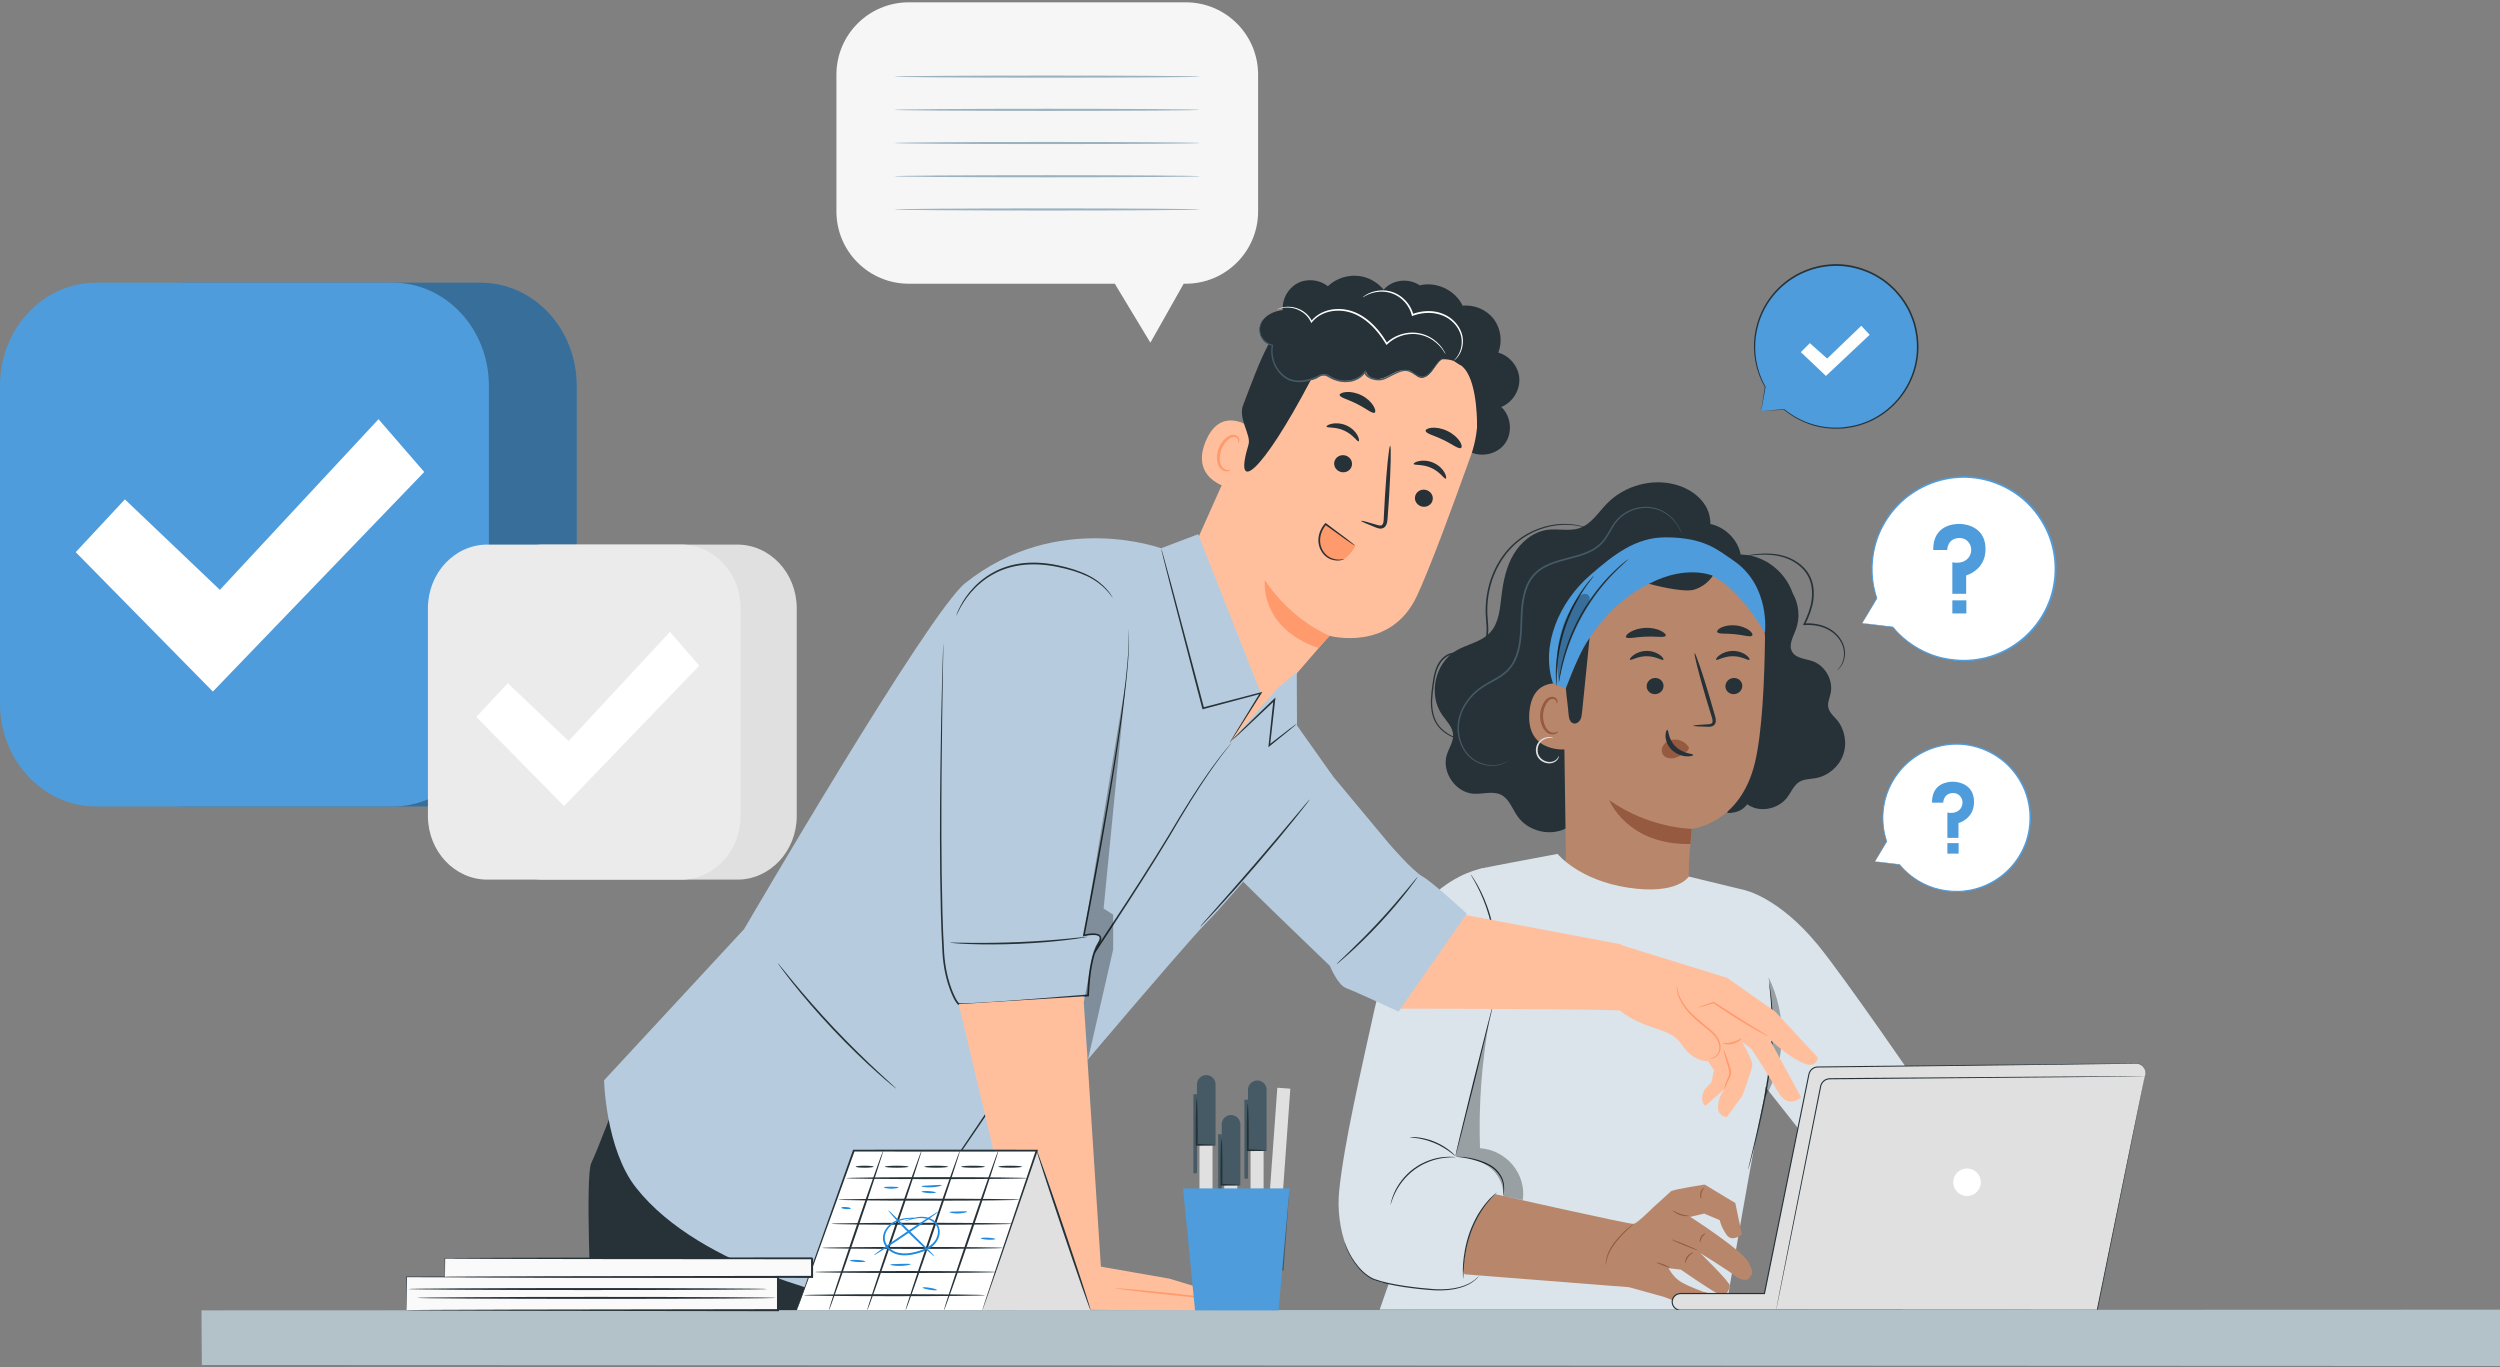 <svg xmlns="http://www.w3.org/2000/svg" width="1079" height="590" viewBox="0 0 1079 590" fill="none"><rect x="0" y="0" width="1079" height="590" fill="#808080" stroke="none"/><g clip-path="url(#clip0_28_1357)"><path d="M803.762 268.957L810.075 258.202C807.79 251.492 807.278 244.078 808.977 236.665C813.854 215.332 835.105 201.985 856.43 206.864C877.755 211.743 891.098 233.002 886.221 254.334C881.344 275.667 860.092 289.014 838.767 284.135C829.862 282.099 822.349 277.205 816.973 270.641L803.733 268.971L803.762 268.957Z" fill="white"></path><path d="M803.762 268.957C803.762 268.957 804.026 269.001 804.583 269.088C805.183 269.176 806.003 269.294 807.087 269.455C809.372 269.777 812.682 270.231 816.988 270.832C817.076 270.832 817.164 270.773 817.178 270.685C817.178 270.656 817.178 270.612 817.178 270.583C817.178 270.583 817.178 270.583 817.178 270.568L816.886 270.744C820.137 274.744 825.249 279.432 832.63 282.465C836.292 284.004 840.525 285 845.065 285.308C849.605 285.615 854.512 285.161 859.374 283.667C864.237 282.187 869.055 279.667 873.303 276.106C877.55 272.561 881.227 267.96 883.775 262.598C888.945 251.932 889.121 237.969 882.794 226.497C879.645 220.709 875.178 215.743 869.861 212.27C864.588 208.754 858.627 206.6 852.666 205.809C846.705 205.047 840.774 205.721 835.457 207.435C830.126 209.149 825.38 211.933 821.514 215.288C813.737 222.043 809.562 230.936 808.303 238.76C806.97 246.657 808.244 253.455 809.914 258.261V258.129C807.922 261.645 806.355 264.356 805.286 266.231C804.788 267.11 804.407 267.799 804.129 268.283C803.865 268.737 803.762 268.957 803.762 268.957C803.762 268.957 803.924 268.707 804.216 268.239C804.509 267.74 804.934 267.067 805.461 266.187C806.56 264.356 808.156 261.719 810.221 258.29C810.251 258.246 810.251 258.188 810.221 258.144C808.625 253.353 807.439 246.628 808.801 238.833C810.09 231.112 814.249 222.394 821.924 215.772C825.747 212.49 830.404 209.779 835.647 208.094C840.876 206.424 846.691 205.765 852.535 206.541C858.378 207.318 864.222 209.442 869.378 212.9C874.577 216.299 878.956 221.164 882.047 226.848C888.242 238.101 888.081 251.785 883.028 262.246C880.538 267.506 876.935 272.033 872.776 275.535C868.616 279.037 863.885 281.542 859.111 283.022C854.336 284.516 849.517 284.985 845.036 284.692C840.554 284.414 836.38 283.461 832.747 281.967C825.439 279.037 820.342 274.451 817.061 270.524C817.003 270.451 816.885 270.436 816.812 270.495C816.754 270.539 816.739 270.627 816.768 270.7V270.715L816.944 270.466C812.682 269.968 809.401 269.587 807.146 269.323C806.047 269.206 805.198 269.103 804.583 269.03C803.997 268.971 803.689 268.942 803.689 268.942L803.762 268.957Z" fill="#4E9CDC"></path><path d="M834.388 237.368H840.407C840.407 237.368 840.407 232.313 845.665 232.211C848.39 232.167 849.81 233.954 850.382 235.317C851.055 236.914 850.85 238.716 849.957 240.196C848.932 241.881 846.691 243.419 842.634 242.701V256.298H848.595V248.342C848.595 248.342 856.958 246.174 856.958 236.972C856.958 227.771 849.049 226.116 845.665 226.116C843.073 226.116 834.271 226.746 834.373 237.383L834.388 237.368Z" fill="#4E9CDC"></path><path d="M848.683 259.111H842.634V264.766H848.683V259.111Z" fill="#4E9CDC"></path><path d="M792.763 310.669C791.372 309.014 789.541 307.505 789.102 305.38C788.677 303.344 789.658 301.307 790.098 299.256C791.328 293.571 787.754 287.256 782.262 285.352C779.098 284.267 775.041 284.165 773.445 281.235C771.863 278.348 773.87 274.949 775.041 271.872C776.989 266.788 776.477 260.869 773.782 256.137C773.401 255.052 772.961 253.998 772.434 252.972C768.304 244.826 759.897 239.405 751.27 239.346C749.981 232.665 744.431 227.493 738.22 226.145C738.22 223.772 737.723 221.383 736.639 219.288C733.548 213.266 726.972 209.618 720.293 208.534C710.627 206.981 700.287 210.395 693.476 217.428C689.785 221.222 686.797 226.174 681.803 227.918C677.409 229.442 672.547 228.064 667.933 228.665C661.752 229.471 656.45 233.866 653.272 239.229C650.109 244.606 648.79 250.862 648.058 257.06C647.384 262.744 646.945 268.986 643.005 273.132C639.153 277.176 633.09 278.041 628.3 280.912C619.307 286.333 616.393 299.739 622.325 308.398C624.214 311.153 626.938 313.688 627.158 317.028C627.363 320.076 625.386 322.801 624.463 325.716C622.09 333.218 628.227 342.141 636.077 342.58C640.047 342.815 644.294 341.262 647.853 343.034C651.383 344.793 652.701 349.056 654.956 352.294C659.394 358.667 668.695 361.056 675.666 357.642C678.581 356.206 681.334 353.847 684.586 354.067C687.823 354.287 690.371 357.041 693.549 357.671C697.724 358.477 701.678 355.4 704.153 351.957C706.629 348.514 708.357 344.456 711.535 341.628C715.695 337.936 721.524 337.027 726.782 335.21C734.325 332.617 741.018 327.797 746.071 321.629L745.558 350.902C749.894 350.902 752.442 349.378 754.053 347.137C754.961 347.737 755.928 348.25 756.968 348.602C762.094 350.301 768.187 348.382 771.438 344.075C773.123 341.818 774.177 338.947 776.579 337.467C778.673 336.177 781.281 336.28 783.697 335.84C788.999 334.874 793.671 330.932 795.487 325.848C797.318 320.779 796.234 314.757 792.763 310.625V310.669Z" fill="#263238"></path><path d="M694.501 242.247C688.438 246.071 674.67 262.906 674.407 267.858L675.827 368.557C675.608 376.117 674.304 382.637 678.727 388.776C691.001 403.442 719.4 405.244 725.888 393.157C726.386 392.234 726.752 391.413 726.928 390.725C727.133 389.728 727.426 389.084 727.499 388.234C729.257 379.707 728.979 371.502 728.979 371.502C729.828 361.656 730.121 357.612 730.121 357.715C730.121 357.715 751.153 355.81 757.466 329.013C760.6 315.695 761.567 293.527 761.772 275.374C761.801 272.312 761.025 268.751 759.619 264.986C751.812 244.093 733.871 233.954 712.282 235.8C706.877 236.269 698.602 238.687 694.501 242.247Z" fill="#B8866B"></path><path d="M730.81 313.248C730.81 313.028 733.168 312.808 736.961 312.603C737.928 312.574 738.836 312.457 739.055 311.812C739.334 311.138 739.012 310.083 738.631 308.926C737.898 306.552 737.151 304.047 736.346 301.439C733.197 290.787 730.985 282.055 731.41 281.938C731.835 281.821 734.749 290.348 737.898 300.999C738.66 303.622 739.378 306.127 740.066 308.516C740.344 309.629 740.872 310.904 740.286 312.296C739.978 312.984 739.231 313.453 738.616 313.57C737.986 313.717 737.459 313.688 736.976 313.673C733.168 313.6 730.81 313.438 730.824 313.219L730.81 313.248Z" fill="#263238"></path><path d="M730.121 357.73C730.121 357.73 711.799 357.554 694.545 345.349C694.545 345.349 702.279 364.792 729.594 364.279L730.121 357.73Z" fill="#955A3F"></path><path d="M728.569 322.156C727.353 320.281 725.068 319.123 722.71 319.197C721.07 319.255 719.371 319.914 718.287 321.16C717.203 322.405 716.852 324.266 717.657 325.599C718.565 327.094 720.645 327.577 722.476 327.196C724.292 326.815 725.918 325.76 727.47 324.691C727.895 324.398 728.334 324.09 728.627 323.665C728.906 323.24 729.008 322.669 728.73 322.273" fill="#955A3F"></path><path d="M719.62 315.021C720.235 315.021 719.942 319.094 723.193 322.229C726.445 325.379 730.809 325.248 730.795 325.819C730.839 326.083 729.77 326.537 727.939 326.449C726.137 326.376 723.574 325.614 721.568 323.68C719.576 321.761 718.843 319.328 718.829 317.658C718.8 315.944 719.327 314.977 719.605 315.021H719.62Z" fill="#263238"></path><path d="M718.931 274.348C718.492 275.345 714.787 274.583 710.363 274.788C705.926 274.905 702.293 275.931 701.781 274.964C701.546 274.509 702.235 273.601 703.743 272.722C705.237 271.843 707.566 271.081 710.217 270.978C712.868 270.891 715.255 271.477 716.808 272.253C718.375 273.03 719.122 273.879 718.931 274.348Z" fill="#263238"></path><path d="M756.235 274.348C755.386 275.14 752.383 274.026 748.693 273.718C745.016 273.293 741.823 273.777 741.164 272.839C740.886 272.385 741.443 271.565 742.863 270.861C744.269 270.158 746.569 269.675 749.103 269.924C751.637 270.173 753.775 271.11 755.005 272.077C756.25 273.044 756.616 273.953 756.235 274.348Z" fill="#263238"></path><path d="M679.855 302.875C680.002 300.853 678.024 295.915 676.047 295.461C670.789 294.23 661.166 293.952 660.068 307.475C658.574 325.951 677.424 323.636 677.497 323.108C677.556 322.698 679.342 309.849 679.855 302.875Z" fill="#B8866B"></path><path d="M672.415 315.651C672.341 315.592 672.078 315.856 671.507 316.061C670.95 316.266 670.027 316.354 669.09 315.915C667.201 315.035 665.809 311.812 665.985 308.472C666.073 306.787 666.556 305.219 667.259 303.93C667.933 302.626 668.885 301.747 669.881 301.659C670.877 301.512 671.521 302.157 671.712 302.699C671.917 303.241 671.77 303.593 671.873 303.637C671.917 303.681 672.298 303.358 672.21 302.582C672.166 302.215 671.975 301.761 671.58 301.366C671.17 300.97 670.525 300.736 669.837 300.75C668.402 300.736 667.01 301.937 666.249 303.344C665.399 304.75 664.813 306.508 664.711 308.398C664.535 312.134 666.146 315.768 668.753 316.764C670.027 317.204 671.141 316.896 671.741 316.515C672.356 316.105 672.473 315.695 672.415 315.665V315.651Z" fill="#955A3F"></path><path d="M672.429 267.858C672.429 266.935 672.092 268.722 672.429 267.858Z" fill="#455A64"></path><path d="M748.151 241.925C741.281 237.295 735.628 231.947 718.843 231.918C705.881 231.903 696.391 239.449 686.182 248.357C673.059 259.799 664.755 278.465 670.276 294.978L675.783 297.131L681.012 284.473C690.034 264.84 708.796 248.327 729.052 247.36C731.088 247.258 732.977 247.287 734.647 247.448C748.033 248.796 761.757 273.176 761.757 273.176C761.757 273.176 764.247 252.796 748.136 241.939L748.151 241.925Z" fill="#4E9CDC"></path><path d="M675.813 297.043C676.106 300.882 676.692 304.34 676.984 308.178C677.116 309.79 677.512 311.783 679.079 312.208C680.192 312.515 681.378 311.783 681.979 310.786C682.565 309.79 682.696 308.603 682.814 307.446C683.956 295.827 684.923 286.963 686.065 275.345C682.711 280.004 679.284 288.033 675.827 297.043H675.813Z" fill="#263238"></path><path d="M672.752 326.171C672.752 326.171 672.854 326.537 672.62 327.152C672.386 327.753 671.756 328.544 670.701 329.042C669.647 329.555 668.153 329.672 666.688 329.145C665.238 328.632 663.788 327.445 663.203 325.702C662.617 323.988 662.88 322.156 663.671 320.823C664.462 319.46 665.736 318.684 666.835 318.361C667.948 318.024 668.9 318.083 669.515 318.215C670.13 318.361 670.438 318.537 670.423 318.581C670.423 318.728 669.032 318.142 667.011 318.874C666.029 319.226 664.945 319.973 664.286 321.174C663.627 322.361 663.408 323.973 663.92 325.467C664.418 326.947 665.663 328.017 666.937 328.5C668.212 328.998 669.53 328.954 670.482 328.559C671.448 328.178 672.078 327.533 672.356 327.035C672.649 326.522 672.693 326.171 672.752 326.185V326.171Z" fill="#E0E0E0"></path><path d="M711.696 251.976C711.696 251.976 726.299 256.005 731.234 254.481C736.8 252.767 739.217 248.489 739.217 248.489C739.217 248.489 727.88 243.478 711.696 251.976Z" fill="#263238"></path><path d="M792.734 289.483C792.734 289.483 793.422 288.927 794.272 287.623C795.121 286.348 796.059 284.121 795.824 281.279C795.634 278.465 793.935 275.184 790.845 272.898C787.769 270.583 783.375 269.469 778.791 269.792L778.146 269.836L778.425 269.264C779.904 266.246 781.295 262.906 781.852 259.272C782.291 256.371 782.145 253.455 781.281 250.847C780.431 248.24 778.805 246.027 776.887 244.386C772.991 241.06 768.319 239.844 764.496 239.522C760.629 239.185 757.466 239.551 755.313 239.786C754.302 239.917 753.467 240.02 752.823 240.093C752.252 240.167 751.944 240.196 751.944 240.167C751.944 240.137 752.237 240.064 752.794 239.947C753.35 239.83 754.185 239.668 755.269 239.493C757.422 239.17 760.6 238.716 764.54 238.98C768.421 239.244 773.269 240.43 777.341 243.844C779.347 245.544 781.075 247.859 781.984 250.598C782.892 253.338 783.053 256.386 782.599 259.375C782.013 263.125 780.592 266.539 779.069 269.587L778.717 269.059C783.434 268.752 788.018 269.924 791.211 272.4C794.418 274.832 796.147 278.304 796.278 281.249C796.454 284.223 795.4 286.494 794.462 287.769C793.51 289.073 792.705 289.498 792.705 289.498L792.734 289.483Z" fill="#263238"></path><path d="M641.116 320.647C641.116 320.647 640.984 320.662 640.72 320.647C640.413 320.647 640.032 320.618 639.549 320.603C638.523 320.544 637 320.471 635.038 320.237C633.09 319.988 630.688 319.621 628.051 318.64C625.444 317.643 622.515 316.002 620.377 313.101C618.209 310.2 617.418 306.142 617.579 302.01C617.653 299.93 617.901 297.805 618.209 295.622C618.517 293.454 618.824 291.183 619.6 288.941C620.362 286.714 621.68 284.517 623.76 283.051C625.869 281.513 628.623 281.41 631.098 281.454C633.588 281.484 636.253 281.557 638.274 280.077C640.281 278.612 641.306 276.033 641.541 273.469C641.79 270.861 641.379 268.239 641.248 265.616C641.101 262.994 641.233 260.386 641.57 257.866C642.244 252.825 643.825 248.093 646.052 243.976C648.278 239.859 651.163 236.372 654.356 233.72C657.549 231.039 661.02 229.207 664.345 228.035C671.038 225.618 676.97 225.896 680.793 226.629C684.659 227.42 686.592 228.489 686.592 228.489C686.592 228.489 686.461 228.46 686.197 228.387C685.904 228.284 685.538 228.167 685.084 228.006C684.117 227.684 682.653 227.259 680.734 226.922C676.926 226.277 671.082 226.101 664.521 228.533C661.254 229.72 657.856 231.552 654.751 234.203C651.632 236.826 648.834 240.269 646.652 244.313C644.47 248.357 642.932 253.001 642.287 257.968C641.965 260.444 641.833 262.994 641.98 265.572C642.112 268.151 642.537 270.803 642.273 273.543C642.024 276.238 640.955 279.037 638.685 280.692C637.557 281.484 636.224 281.923 634.906 282.07C633.588 282.231 632.299 282.202 631.039 282.187C628.549 282.143 626.03 282.246 624.126 283.637C622.208 284.971 620.948 287.037 620.201 289.161C619.439 291.3 619.132 293.542 618.81 295.71C618.487 297.879 618.238 299.988 618.15 302.025C617.96 306.083 618.722 309.981 620.758 312.779C622.779 315.578 625.605 317.233 628.154 318.244C630.732 319.24 633.104 319.665 635.023 319.944C636.956 320.222 638.479 320.339 639.505 320.442C639.988 320.486 640.369 320.53 640.676 320.559C640.94 320.588 641.072 320.618 641.072 320.632L641.116 320.647Z" fill="#263238"></path><path d="M688.028 248.371C688.028 248.371 687.647 249.001 686.841 250.027C686.431 250.54 685.948 251.17 685.421 251.932C684.893 252.694 684.234 253.529 683.619 254.51C682.316 256.444 680.895 258.832 679.489 261.558C678.112 264.312 676.75 267.404 675.593 270.773C674.465 274.143 673.66 277.425 673.074 280.458C672.532 283.491 672.195 286.245 672.063 288.575C671.946 289.732 671.961 290.787 671.917 291.71C671.873 292.633 671.873 293.439 671.888 294.084C671.888 295.388 671.888 296.12 671.829 296.12C671.77 296.12 671.697 295.402 671.595 294.098C671.536 293.439 671.492 292.648 671.492 291.71C671.492 290.773 671.448 289.718 671.521 288.546C671.58 286.201 671.873 283.403 672.371 280.341C672.913 277.279 673.718 273.953 674.861 270.539C676.032 267.14 677.424 264.019 678.845 261.25C680.309 258.51 681.788 256.122 683.165 254.217C683.824 253.236 684.498 252.43 685.069 251.683C685.64 250.935 686.153 250.335 686.607 249.851C687.486 248.869 687.984 248.357 688.028 248.386V248.371Z" fill="#263238"></path><path d="M702.791 241.368C702.791 241.368 702.191 242.013 701.019 243.067C700.418 243.595 699.715 244.24 698.91 245.031C698.119 245.822 697.167 246.672 696.215 247.712C694.238 249.719 692.041 252.269 689.756 255.199C687.515 258.173 685.216 261.558 683.077 265.294C680.983 269.044 679.269 272.766 677.878 276.224C676.545 279.696 675.505 282.89 674.802 285.615C674.407 286.963 674.158 288.223 673.894 289.307C673.63 290.392 673.44 291.344 673.308 292.121C673.015 293.674 672.825 294.523 672.766 294.523C672.708 294.523 672.81 293.644 673.015 292.077C673.103 291.285 673.25 290.333 673.484 289.22C673.704 288.121 673.909 286.846 674.29 285.483C674.934 282.714 675.93 279.476 677.233 275.96C678.596 272.458 680.309 268.693 682.418 264.913C684.571 261.147 686.915 257.734 689.199 254.759C691.528 251.814 693.784 249.294 695.82 247.316C696.801 246.291 697.782 245.456 698.602 244.694C699.423 243.932 700.169 243.317 700.799 242.818C702.044 241.822 702.733 241.295 702.762 241.339L702.791 241.368Z" fill="#263238"></path><path d="M651.017 328.398C651.017 328.398 650.885 328.5 650.621 328.676C650.358 328.866 649.948 329.116 649.362 329.379C648.219 329.921 646.389 330.551 643.957 330.537C641.555 330.537 638.509 329.907 635.653 327.929C632.797 325.965 630.424 322.493 629.487 318.244C629.018 316.12 628.916 313.805 629.267 311.446C629.648 309.102 630.453 306.728 631.742 304.501C633.017 302.289 634.686 300.194 636.722 298.391C638.743 296.56 641.175 295.11 643.664 293.762C646.125 292.384 648.688 290.978 650.665 288.839C652.672 286.744 653.99 283.974 654.81 281.059C655.601 278.114 655.953 275.008 656.114 271.843C656.275 268.678 656.26 265.426 656.582 262.144C656.89 258.876 657.49 255.609 658.779 252.62C660.01 249.617 662.163 247.023 664.784 245.28C667.406 243.507 670.335 242.482 673.191 241.646C676.062 240.826 678.889 240.196 681.584 239.361C684.264 238.526 686.827 237.485 688.951 235.932C689.478 235.537 690.005 235.156 690.459 234.687C690.928 234.233 691.397 233.808 691.792 233.295C692.598 232.299 693.271 231.229 693.916 230.145C695.19 227.991 696.347 225.794 697.987 224.035C699.613 222.292 701.561 221.003 703.553 220.123C707.566 218.395 711.755 218.351 715.021 219.435C718.331 220.49 720.733 222.409 722.344 224.182C723.97 225.984 724.819 227.684 725.303 228.856C725.786 230.028 725.889 230.702 725.889 230.702C725.845 230.716 725.684 230.072 725.156 228.929C724.629 227.801 723.75 226.131 722.124 224.402C720.513 222.687 718.126 220.841 714.889 219.86C711.696 218.849 707.639 218.937 703.758 220.636C701.839 221.501 699.965 222.761 698.412 224.446C696.845 226.131 695.717 228.284 694.443 230.482C693.799 231.581 693.125 232.68 692.29 233.72C691.88 234.247 691.397 234.702 690.913 235.185C690.445 235.683 689.903 236.079 689.346 236.489C687.135 238.115 684.513 239.2 681.789 240.049C679.064 240.899 676.223 241.544 673.382 242.364C670.555 243.185 667.699 244.21 665.194 245.91C662.69 247.595 660.654 250.027 659.468 252.943C658.237 255.829 657.637 259.008 657.344 262.232C657.022 265.47 657.036 268.693 656.875 271.887C656.714 275.081 656.363 278.246 655.543 281.264C654.708 284.267 653.331 287.139 651.207 289.337C649.127 291.579 646.477 293 644.016 294.377C641.526 295.725 639.153 297.117 637.191 298.89C635.199 300.633 633.558 302.655 632.314 304.809C631.054 306.948 630.248 309.263 629.868 311.519C629.501 313.79 629.604 316.046 630.029 318.112C630.907 322.244 633.178 325.629 635.917 327.562C638.655 329.526 641.629 330.17 643.987 330.229C646.374 330.273 648.175 329.716 649.318 329.218C650.475 328.735 651.002 328.31 651.031 328.368L651.017 328.398Z" fill="#455A64"></path><path d="M751.973 295.901C752.047 297.835 750.479 299.476 748.458 299.593C746.452 299.71 744.767 298.245 744.694 296.311C744.621 294.377 746.188 292.736 748.195 292.619C750.201 292.501 751.9 293.981 751.973 295.901Z" fill="#263238"></path><path d="M755.049 284.766C754.595 285.249 751.827 283.198 747.902 283.227C743.976 283.183 741.106 285.22 740.681 284.736C740.476 284.531 740.93 283.667 742.19 282.744C743.42 281.835 745.529 280.942 747.975 280.942C750.421 280.942 752.486 281.85 753.658 282.758C754.873 283.681 755.283 284.546 755.049 284.751V284.766Z" fill="#263238"></path><path d="M717.979 295.901C718.053 297.835 716.486 299.476 714.464 299.593C712.458 299.71 710.773 298.245 710.7 296.311C710.627 294.377 712.194 292.736 714.201 292.619C716.207 292.501 717.906 293.981 717.979 295.901Z" fill="#263238"></path><path d="M717.877 284.766C717.423 285.249 714.655 283.198 710.73 283.227C706.804 283.183 703.934 285.22 703.509 284.736C703.304 284.531 703.758 283.667 705.018 282.744C706.248 281.835 708.357 280.942 710.803 280.942C713.249 280.942 715.314 281.85 716.5 282.758C717.701 283.681 718.126 284.546 717.906 284.751L717.877 284.766Z" fill="#263238"></path><path d="M784.503 407.721C767.557 387.091 752.896 384.161 752.896 384.161L752.999 457.785L807.043 526.163L829.027 469.887C829.027 469.887 796 421.698 784.517 407.721H784.503Z" fill="#DAE4EA"></path><path d="M728.891 378.315L753.116 384.19C753.116 384.19 765.624 456.759 761.083 475.527C757.217 491.497 744.841 565.194 744.841 565.194H595.478L645.524 421.376C645.524 421.376 645.817 389.758 638.084 375.15C642.771 374.022 658.574 371.106 672.254 368.542C672.254 368.542 681.334 379.883 702.718 383.121C724.102 386.359 728.891 378.3 728.891 378.3V378.315Z" fill="#DAE4EA"></path><path d="M641.687 374.462C641.687 374.462 605.994 377.319 593.193 435.807C587.408 462.268 580.085 493.27 577.976 514.105C576.452 529.225 581.842 550.103 596.371 553.561L622.749 556.931C634.54 557.107 642.624 547.525 645.099 537.269L649.215 520.947C652.056 500.992 636.868 499.263 628.329 499.453L647.106 425.156L650.738 389.201L641.687 374.447V374.462Z" fill="#DAE4EA"></path><path d="M763.588 424.203C763.588 424.203 763.661 424.482 763.749 425.024C763.837 425.61 763.954 426.401 764.1 427.383C764.174 427.896 764.262 428.467 764.349 429.082C764.408 429.712 764.481 430.386 764.554 431.119C764.701 432.584 764.877 434.254 764.965 436.1C765.228 439.793 765.228 444.217 765.052 449.111C764.847 454.004 764.291 459.367 763.471 464.964C762.65 470.561 761.625 475.85 760.571 480.626C759.545 485.417 758.491 489.695 757.597 493.285C756.689 496.875 755.942 499.776 755.386 501.768C755.122 502.72 754.903 503.482 754.741 504.068C754.595 504.596 754.507 504.86 754.478 504.86C754.463 504.86 754.507 504.567 754.624 504.039C754.756 503.453 754.932 502.677 755.152 501.724C755.65 499.658 756.338 496.757 757.187 493.197C758.022 489.593 759.033 485.315 760.029 480.524C761.039 475.747 762.065 470.458 762.87 464.89C763.69 459.308 764.262 453.975 764.496 449.096C764.701 444.217 764.745 439.822 764.525 436.13C764.481 434.284 764.32 432.613 764.203 431.163C764.144 430.43 764.086 429.756 764.042 429.126C763.969 428.511 763.91 427.939 763.851 427.412C763.749 426.43 763.661 425.639 763.602 425.039C763.559 424.496 763.529 424.203 763.559 424.203H763.588Z" fill="#263238"></path><path d="M600.15 519.98C600.15 519.98 600.194 519.438 600.428 518.515C600.663 517.577 601.102 516.244 601.805 514.661C603.197 511.511 605.965 507.409 610.271 504.273C614.577 501.138 619.337 499.775 622.764 499.409C624.478 499.219 625.884 499.219 626.85 499.277C627.817 499.336 628.344 499.424 628.33 499.453C628.33 499.57 626.191 499.321 622.808 499.805C619.454 500.259 614.811 501.665 610.608 504.728C606.404 507.79 603.651 511.775 602.171 514.837C600.677 517.914 600.253 520.024 600.15 519.98Z" fill="#263238"></path><path d="M608.396 490.838C608.396 490.838 608.704 490.765 609.26 490.75C609.817 490.721 610.622 490.75 611.618 490.853C613.595 491.043 616.32 491.6 619.146 492.743C621.973 493.915 624.302 495.439 625.84 496.699C626.616 497.329 627.202 497.871 627.583 498.281C627.963 498.677 628.168 498.911 628.139 498.94C628.066 499.014 627.173 498.179 625.591 497.021C624.009 495.864 621.695 494.413 618.927 493.27C616.159 492.142 613.508 491.527 611.56 491.248C609.612 490.955 608.396 490.926 608.396 490.824V490.838Z" fill="#263238"></path><path d="M645.334 415.105C645.334 415.105 645.261 414.548 645.246 413.537C645.246 412.526 645.187 411.076 645.055 409.288C644.821 405.713 644.147 400.776 642.683 395.516C641.203 390.241 639.197 385.699 637.542 382.52C636.722 380.923 636.004 379.663 635.491 378.798C634.979 377.934 634.715 377.436 634.759 377.421C634.788 377.407 635.125 377.846 635.682 378.681C636.253 379.516 637.015 380.762 637.893 382.329C639.651 385.48 641.731 390.051 643.225 395.369C644.704 400.688 645.319 405.669 645.451 409.273C645.524 411.076 645.524 412.541 645.451 413.552C645.407 414.563 645.348 415.119 645.319 415.119L645.334 415.105Z" fill="#263238"></path><g opacity="0.3"><path d="M761.947 473.315C771.057 457.887 771.248 437.844 763.31 421.786C765.682 438.884 765.492 456.407 761.684 473.242" fill="black"></path></g><path d="M638.479 550.499C638.479 550.499 637.864 551.246 636.531 552.345C635.199 553.429 632.987 554.674 629.999 555.466C627.026 556.286 623.321 556.623 619.249 556.418C615.177 556.125 610.681 555.641 606.009 554.953C601.351 554.235 596.869 553.385 593.076 551.979C591.216 551.202 589.649 550.015 588.331 548.799C587.012 547.569 585.914 546.279 585.006 545.019C583.19 542.514 582.062 540.257 581.359 538.69C581.022 537.899 580.758 537.269 580.597 536.844C580.436 536.419 580.334 536.199 580.319 536.199C580.304 536.199 580.363 536.433 580.495 536.873C580.612 537.312 580.846 537.942 581.169 538.763C581.813 540.375 582.897 542.675 584.698 545.239C585.592 546.528 586.69 547.847 588.023 549.122C589.37 550.382 590.952 551.612 592.886 552.433C596.781 553.913 601.249 554.762 605.935 555.495C610.637 556.198 615.119 556.652 619.234 556.916C623.364 557.092 627.114 556.711 630.116 555.832C633.134 554.982 635.36 553.649 636.678 552.491C637.322 551.891 637.806 551.422 638.069 551.041C638.362 550.689 638.494 550.484 638.479 550.484V550.499Z" fill="#263238"></path><path d="M644.367 433.741C644.221 433.697 640.457 448.32 635.96 466.385C631.464 484.45 627.963 499.131 628.11 499.16C628.256 499.204 632.02 484.582 636.517 466.517C640.999 448.451 644.514 433.771 644.367 433.741Z" fill="#263238"></path><path d="M648.908 516.229C648.908 516.229 649.01 515.804 649.083 515.028C649.157 514.251 649.259 513.123 649.157 511.702C649.069 510.295 648.6 508.596 647.56 507.013C647.048 506.237 646.476 505.431 645.729 504.713C644.997 503.995 644.133 503.365 643.196 502.823C639.388 500.757 635.565 499.893 632.811 499.468C631.42 499.263 630.292 499.189 629.516 499.175C628.74 499.145 628.3 499.175 628.3 499.219C628.3 499.321 630.014 499.38 632.753 499.863C635.448 500.376 639.241 501.314 642.917 503.306C643.811 503.834 644.646 504.42 645.349 505.094C646.052 505.768 646.623 506.544 647.135 507.277C648.161 508.771 648.644 510.354 648.776 511.716C648.922 513.079 648.878 514.207 648.878 514.984C648.878 515.76 648.878 516.2 648.922 516.2L648.908 516.229Z" fill="#263238"></path><path d="M721.084 514.178C721.084 514.178 721.04 514.192 721.026 514.207C721.04 514.207 721.07 514.192 721.084 514.178Z" fill="#B8866B"></path><path d="M720.704 514.368C720.704 514.368 720.601 514.412 720.557 514.442C720.601 514.427 720.645 514.398 720.704 514.368Z" fill="#B8866B"></path><path d="M721.026 514.207C720.894 514.266 720.791 514.324 720.703 514.368C720.821 514.31 720.938 514.266 721.026 514.207Z" fill="#B8866B"></path><path d="M721.231 514.105C721.231 514.105 721.143 514.149 721.084 514.178C721.172 514.134 721.231 514.105 721.231 514.105Z" fill="#B8866B"></path><path d="M754.756 544.917C751.885 539.496 729.506 525.196 729.506 525.196L735.569 523.789L742.263 526.617C742.263 526.617 742.687 529.371 745.148 532.888C747.609 536.404 751.783 532.771 751.783 532.771L748.956 519.218L735.716 511.248C735.716 511.248 723.252 513.152 721.245 514.105L715.929 518.969C713.6 520.8 706.863 528.009 705.032 528.214C703.187 528.434 645.392 515.423 645.392 515.423C637.469 521.694 633.295 534.177 632.035 543.173C632.035 543.173 630.629 547.598 632.152 549.986L703.099 555.554L718.126 559.715C718.126 559.715 726.445 563.114 730.473 563.963C735.482 565.018 738.85 563.407 738.982 560.638C739.114 557.868 735.233 557.575 735.233 557.575C735.233 557.575 728.92 555.29 725.566 553.327C722.212 551.363 720.103 547.334 720.103 547.334L725.463 547.979C725.463 547.979 736.858 555.89 741.135 558.205C745.426 560.52 746.261 556.271 746.613 554.967C746.964 553.663 733.812 540.814 733.812 540.814C733.812 540.814 746.305 548.521 748.561 550.469C750.816 552.418 754.141 552.99 754.859 551.686C755.576 550.382 757.597 550.338 754.741 544.931L754.756 544.917Z" fill="#B8866B"></path><path d="M720.557 514.427C720.557 514.427 720.469 514.471 720.425 514.485C720.454 514.471 720.498 514.456 720.557 514.427Z" fill="#B8866B"></path><path d="M720.425 514.485C720.425 514.485 720.367 514.515 720.352 514.515C720.352 514.515 720.381 514.5 720.425 514.485Z" fill="#B8866B"></path><path d="M693.095 546.162C693.095 546.162 693.037 545.854 693.022 545.283C693.007 544.99 693.022 544.653 693.095 544.257C693.139 543.847 693.198 543.393 693.344 542.909C693.798 540.917 695.072 538.338 696.976 535.906C698.88 533.459 700.931 531.54 702.439 530.221C703.963 528.903 704.973 528.17 705.017 528.229C705.061 528.287 704.138 529.122 702.688 530.5C701.239 531.877 699.261 533.825 697.387 536.228C695.512 538.631 694.223 541.093 693.696 543.012C693.139 544.917 693.198 546.177 693.095 546.177V546.162Z" fill="#955A3F"></path><path d="M728.979 524.771C728.993 524.903 727.221 525.123 725.156 524.434C723.091 523.745 721.802 522.485 721.904 522.397C722.007 522.265 723.369 523.291 725.332 523.936C727.28 524.61 728.979 524.624 728.979 524.771Z" fill="#955A3F"></path><path d="M732.699 539.613C732.64 539.745 730.092 538.822 727.001 537.547C723.911 536.272 721.451 535.129 721.494 534.998C721.553 534.866 724.101 535.789 727.192 537.063C730.282 538.338 732.743 539.481 732.699 539.613Z" fill="#955A3F"></path><path d="M720.689 547.202C720.616 547.334 719.341 546.777 717.76 546.162C716.178 545.547 714.874 545.078 714.904 544.946C714.933 544.814 716.324 545.048 717.95 545.678C719.561 546.308 720.747 547.085 720.689 547.202Z" fill="#955A3F"></path><path d="M730.853 540.609C730.912 540.756 729.608 541.239 728.642 542.543C727.646 543.832 727.529 545.21 727.368 545.195C727.309 545.195 727.236 544.843 727.324 544.272C727.412 543.7 727.69 542.939 728.217 542.235C728.759 541.532 729.418 541.063 729.945 540.829C730.473 540.594 730.824 540.565 730.853 540.624V540.609Z" fill="#955A3F"></path><path d="M736.111 532.316C736.185 532.448 735.203 532.99 734.559 534.118C733.885 535.247 733.9 536.36 733.753 536.36C733.622 536.404 733.343 535.144 734.105 533.855C734.852 532.551 736.097 532.17 736.111 532.316Z" fill="#955A3F"></path><path d="M734.339 517.518C734.339 517.518 734.075 517.299 733.914 516.815C733.753 516.332 733.695 515.599 733.87 514.837C734.061 514.075 734.456 513.46 734.808 513.094C735.174 512.727 735.467 512.61 735.496 512.654C735.599 512.771 734.691 513.577 734.368 514.954C734.017 516.332 734.456 517.46 734.324 517.504L734.339 517.518Z" fill="#955A3F"></path><path d="M631.522 552.022C631.522 552.022 631.596 551.436 631.61 550.396C631.61 549.869 631.625 549.239 631.683 548.491C631.727 547.744 631.757 546.909 631.859 545.971C632.181 542.25 633.016 537.107 634.95 531.745C635.931 529.078 637.103 526.617 638.318 524.463C638.963 523.423 639.534 522.383 640.193 521.504C640.501 521.049 640.808 520.624 641.101 520.2C641.423 519.804 641.716 519.423 642.009 519.057C644.367 516.156 646.169 514.676 646.081 514.588C646.051 514.559 645.597 514.925 644.807 515.614C644.396 515.951 643.928 516.39 643.415 516.932C642.903 517.474 642.287 518.06 641.702 518.808C641.394 519.174 641.086 519.555 640.75 519.95C640.427 520.361 640.134 520.8 639.798 521.24C639.124 522.119 638.523 523.144 637.85 524.199C636.605 526.368 635.404 528.844 634.408 531.54C632.445 536.961 631.669 542.177 631.449 545.927C631.361 546.865 631.376 547.715 631.361 548.462C631.332 549.209 631.361 549.854 631.391 550.382C631.435 551.436 631.478 552.008 631.522 552.008V552.022Z" fill="#263238"></path><g opacity="0.3"><path d="M657.227 517.973C658.032 512.552 656.406 507.16 652.965 502.896C649.508 498.633 644.221 495.908 638.758 495.571C638.143 477.095 639.49 458.546 642.785 440.349L628.139 498.955C628.139 498.955 648.541 499.233 648.922 516.229L657.227 517.973Z" fill="black"></path></g><g opacity="0.3"><path d="M672.796 294.831C674.334 282.832 678.552 271.184 685.055 260.986C685.772 259.858 686.534 258.437 685.86 257.294C685.289 256.312 683.868 256.122 682.828 256.576C681.788 257.045 681.056 257.983 680.397 258.92C673.235 269.074 670.452 282.245 672.927 294.435" fill="black"></path></g><path d="M925.912 463.689L905.188 565.443H725.332C723.355 565.443 721.743 563.832 721.743 561.854C721.743 559.876 723.355 558.264 725.332 558.264H761.537L780.753 463.631C781.119 461.814 782.701 460.51 784.561 460.48L922.016 458.986C924.521 458.957 926.41 461.242 925.912 463.704V463.689Z" fill="#E0E0E0"></path><path d="M925.912 463.689C925.912 463.689 925.942 463.586 925.971 463.381C926 463.176 926.03 462.869 925.986 462.458C925.912 461.667 925.488 460.349 924.082 459.484C923.73 459.264 923.335 459.118 922.895 459.015C922.456 458.913 921.973 458.927 921.475 458.927C920.493 458.927 919.409 458.942 918.238 458.957C915.894 458.971 913.199 459.001 910.138 459.03C897.938 459.147 880.231 459.308 858.159 459.528C847.115 459.645 835.003 459.762 821.924 459.894C815.392 459.968 808.61 460.026 801.624 460.099C798.124 460.129 794.579 460.173 790.976 460.217C789.175 460.231 787.359 460.261 785.528 460.275C785.059 460.275 784.634 460.275 784.136 460.305C783.653 460.349 783.185 460.495 782.745 460.7C781.866 461.125 781.163 461.872 780.768 462.766C780.563 463.22 780.49 463.704 780.387 464.143L780.109 465.506C779.918 466.414 779.743 467.337 779.552 468.26C779.171 470.106 778.805 471.953 778.424 473.813C777.663 477.535 776.901 481.315 776.125 485.139C774.572 492.772 772.976 500.596 771.365 508.566C768.128 524.522 764.745 541.122 761.274 558.22L761.508 558.03C754.712 558.03 747.741 558.03 740.652 558.03C737.107 558.03 733.534 558.03 729.945 558.03H727.25H725.903C725.464 558.03 724.98 558.015 724.497 558.118C723.545 558.308 722.695 558.894 722.139 559.685C721.582 560.477 721.348 561.487 721.509 562.454C721.67 563.627 722.432 564.681 723.472 565.253C723.999 565.531 724.57 565.692 725.156 565.707H726.811C729.008 565.707 731.205 565.707 733.387 565.707C737.766 565.707 742.116 565.707 746.437 565.707C755.078 565.707 763.602 565.707 772.009 565.707C788.809 565.707 805.095 565.707 820.694 565.707C851.919 565.692 880.45 565.678 905.144 565.663H905.305L905.334 565.517C911.662 534.236 916.817 508.801 920.391 491.161C922.163 482.355 923.54 475.498 924.477 470.824C924.931 468.495 925.297 466.722 925.532 465.521C925.766 464.319 925.868 463.704 925.868 463.704C925.868 463.704 925.722 464.319 925.473 465.506C925.224 466.707 924.858 468.48 924.374 470.795C923.408 475.454 922.002 482.296 920.186 491.102C916.583 508.728 911.369 534.163 904.968 565.429L905.159 565.282C880.48 565.282 851.934 565.253 820.708 565.238C805.095 565.238 788.823 565.238 772.024 565.238C763.617 565.238 755.093 565.238 746.452 565.238C742.131 565.238 737.781 565.238 733.402 565.238C731.22 565.238 729.023 565.238 726.826 565.238H725.185C724.673 565.209 724.16 565.077 723.721 564.828C722.813 564.33 722.154 563.421 722.007 562.396C721.875 561.561 722.08 560.682 722.564 559.993C723.047 559.304 723.794 558.792 724.614 558.63C725.024 558.543 725.449 558.557 725.918 558.557H727.265H729.96C733.548 558.557 737.122 558.557 740.666 558.557C747.755 558.557 754.712 558.557 761.523 558.557H761.728L761.772 558.367C765.243 541.268 768.611 524.668 771.834 508.713C773.445 500.743 775.041 492.919 776.579 485.285C777.355 481.461 778.117 477.696 778.878 473.96C779.259 472.099 779.625 470.238 780.006 468.407C780.197 467.484 780.372 466.575 780.563 465.652L780.841 464.29C780.929 463.821 781.002 463.396 781.193 462.986C781.544 462.18 782.174 461.506 782.965 461.125C783.36 460.935 783.77 460.803 784.21 460.759C784.634 460.715 785.118 460.744 785.557 460.729C787.388 460.715 789.204 460.686 791.006 460.671C794.609 460.627 798.153 460.583 801.653 460.554C808.64 460.466 815.421 460.392 821.953 460.319C835.018 460.173 847.145 460.026 858.188 459.894C880.26 459.616 897.967 459.396 910.168 459.25C913.214 459.206 915.924 459.176 918.252 459.147C919.424 459.132 920.508 459.118 921.489 459.103C921.987 459.103 922.456 459.089 922.881 459.176C923.305 459.279 923.701 459.425 924.038 459.631C925.414 460.466 925.854 461.755 925.942 462.532C926.03 463.337 925.883 463.762 925.912 463.762V463.689Z" fill="#263238"></path><path d="M843.029 510.251C843.029 513.533 845.695 516.2 848.976 516.2C852.256 516.2 854.922 513.533 854.922 510.251C854.922 506.969 852.256 504.303 848.976 504.303C845.695 504.303 843.029 506.969 843.029 510.251Z" fill="white"></path><path d="M925.737 464.51C925.737 464.51 925.532 464.495 925.122 464.495C924.697 464.495 924.096 464.495 923.305 464.495C921.694 464.495 919.336 464.495 916.319 464.495C910.226 464.524 901.453 464.568 890.6 464.612C868.865 464.759 838.884 464.978 805.754 465.213C801.61 465.242 797.523 465.286 793.481 465.315C792.47 465.315 791.474 465.33 790.464 465.345C789.98 465.345 789.453 465.33 788.926 465.433C788.413 465.535 787.915 465.74 787.461 466.019C786.568 466.59 785.909 467.484 785.631 468.495C785.411 469.491 785.235 470.429 785.045 471.396C783.521 479.058 782.057 486.457 780.665 493.505C777.883 507.585 775.378 520.273 773.269 530.939C771.189 541.591 769.49 550.206 768.319 556.184C767.747 559.158 767.308 561.458 767 563.055C766.854 563.832 766.751 564.418 766.664 564.843C766.59 565.253 766.561 565.458 766.561 565.458C766.561 565.458 766.62 565.253 766.708 564.857C766.795 564.432 766.927 563.846 767.088 563.084C767.411 561.502 767.894 559.202 768.494 556.228C769.695 550.264 771.438 541.649 773.591 531.012C775.73 520.361 778.263 507.673 781.09 493.607C782.496 486.56 783.975 479.176 785.499 471.513C785.689 470.561 785.879 469.579 786.085 468.641C786.319 467.747 786.919 466.942 787.696 466.443C788.091 466.194 788.53 466.019 788.984 465.916C789.439 465.814 789.922 465.843 790.434 465.828C791.43 465.828 792.441 465.814 793.452 465.799C797.479 465.77 801.58 465.74 805.725 465.696C838.84 465.403 868.836 465.14 890.571 464.949C901.409 464.832 910.197 464.729 916.29 464.671C919.307 464.627 921.665 464.597 923.276 464.568C924.067 464.553 924.668 464.539 925.092 464.524C925.502 464.524 925.707 464.495 925.707 464.495L925.737 464.51Z" fill="#263238"></path><path d="M633.851 194.674C638.86 197.648 646.022 196.212 649.479 191.524C652.95 186.835 652.232 179.568 647.926 175.641C652.73 173.751 656.025 168.609 655.747 163.451C655.469 158.309 651.617 153.547 646.652 152.184C648.541 147.452 647.78 141.767 644.689 137.709C641.614 133.65 636.326 131.394 631.273 131.951C628.124 125.24 619.937 121.358 612.746 123.16C608.615 120.303 602.611 120.493 598.671 123.6C594.731 126.72 593.149 132.508 594.98 137.196" fill="#263238"></path><path d="M634.744 196.901C643.591 172.14 631.947 144.727 607.986 133.914L605.598 132.845C579.25 122.764 555.962 139.511 546.603 166.147L505.623 257.909L526.772 325.936L558.379 292.164L573.728 274.392C573.728 274.392 600.15 281.689 611.574 257.147C617.096 245.294 626.484 219.947 634.715 196.915L634.744 196.901Z" fill="#FFBF9D"></path><path d="M573.963 274.436C573.963 274.436 557.778 268.268 545.9 250.378C545.9 250.378 543.308 270.773 568.939 279.652L573.963 274.436Z" fill="#FF9A6C"></path><path d="M618.15 216.431C617.374 218.321 615.133 219.229 613.141 218.453C611.149 217.676 610.168 215.523 610.944 213.633C611.721 211.743 613.961 210.834 615.939 211.611C617.931 212.387 618.912 214.541 618.136 216.431H618.15Z" fill="#263238"></path><path d="M623.994 206.585C623.35 206.849 621.578 203.67 617.77 201.97C614.005 200.212 610.344 200.915 610.139 200.256C610.036 199.963 610.842 199.333 612.453 198.996C614.049 198.659 616.466 198.717 618.824 199.802C621.182 200.886 622.779 202.644 623.511 204.051C624.272 205.472 624.287 206.483 623.98 206.585H623.994Z" fill="#263238"></path><path d="M583.292 201.545C582.516 203.435 580.275 204.344 578.283 203.567C576.291 202.791 575.31 200.637 576.086 198.747C576.862 196.857 579.103 195.948 581.08 196.725C583.072 197.501 584.054 199.655 583.277 201.545H583.292Z" fill="#263238"></path><path d="M586.397 190.469C585.753 190.732 583.966 187.553 580.173 185.853C576.409 184.095 572.747 184.799 572.542 184.139C572.439 183.846 573.245 183.216 574.856 182.879C576.438 182.542 578.869 182.601 581.227 183.67C583.585 184.755 585.182 186.513 585.914 187.919C586.676 189.341 586.69 190.352 586.383 190.454L586.397 190.469Z" fill="#263238"></path><path d="M587.466 224.812C587.54 224.592 590.088 225.237 594.131 226.482C595.141 226.819 596.152 227.039 596.606 226.453C597.148 225.852 597.221 224.636 597.25 223.288C597.397 220.533 597.558 217.647 597.719 214.614C598.48 202.322 599.491 192.388 599.989 192.417C600.487 192.447 600.267 202.454 599.506 214.746C599.301 217.764 599.096 220.651 598.905 223.405C598.773 224.665 598.847 226.204 597.69 227.434C597.104 228.035 596.152 228.24 595.463 228.138C594.76 228.05 594.204 227.815 593.72 227.625C589.781 226.101 587.393 225.031 587.466 224.812Z" fill="#263238"></path><path d="M593.369 178.074C592.432 178.806 589.649 176.301 585.709 174.367C581.813 172.345 578.093 171.568 578.181 170.411C578.239 169.869 579.338 169.327 581.125 169.195C582.897 169.063 585.343 169.458 587.701 170.645C590.044 171.832 591.772 173.561 592.695 175.041C593.618 176.535 593.794 177.722 593.369 178.074Z" fill="#263238"></path><path d="M630.512 193.37C629.325 193.868 626.601 191.568 622.852 189.824C619.161 187.978 615.646 187.26 615.309 186.029C615.192 185.443 616.071 184.813 617.843 184.623C619.586 184.432 622.178 184.799 624.726 186.029C627.275 187.26 629.164 189.062 630.087 190.527C631.01 192.007 631.054 193.091 630.512 193.355V193.37Z" fill="#263238"></path><path d="M539.749 191.948C541.316 188.066 539.383 183.582 535.428 182.22C530.624 180.579 524.326 180.887 520.343 190.542C513.268 207.669 531.913 211.23 532.148 210.761C532.309 210.439 536.864 199.142 539.749 191.948Z" fill="#FFBF9D"></path><path d="M531.078 202.776C531.02 202.688 530.697 202.864 530.097 202.878C529.511 202.908 528.603 202.703 527.856 201.999C526.318 200.593 525.981 197.091 527.182 193.97C527.783 192.388 528.72 191.04 529.775 190.044C530.815 189.004 531.986 188.461 532.968 188.681C533.964 188.842 534.374 189.663 534.388 190.22C534.418 190.791 534.169 191.084 534.242 191.157C534.271 191.216 534.725 191.025 534.886 190.264C534.959 189.897 534.916 189.414 534.652 188.916C534.374 188.417 533.846 187.993 533.187 187.802C531.825 187.348 530.141 188.066 528.984 189.165C527.739 190.234 526.655 191.743 525.981 193.516C524.663 197.018 525.103 200.974 527.27 202.703C528.339 203.508 529.496 203.567 530.185 203.377C530.888 203.171 531.137 202.82 531.093 202.776H531.078Z" fill="#FF9A6C"></path><path d="M636.561 155.466C636.605 154.983 636.575 154.485 636.517 154.001C635.99 150.353 633.514 147.159 630.278 145.43C628.725 143.482 627.099 141.753 625.488 140.273C624.932 135.203 622.002 130.383 617.594 127.804C612.585 124.874 605.994 125.006 601.029 127.966C600.297 127.746 599.55 127.555 598.803 127.365C596.474 123.277 592.344 120.23 587.73 119.307C582.545 118.252 576.907 119.893 573.084 123.541C569.466 120.611 564.076 120.083 559.961 122.266C555.845 124.449 553.253 129.211 553.648 133.856C549.84 134.222 545.871 136.068 544.245 139.526C542.707 142.793 544.245 147.379 547.599 148.404C543.352 156.228 539.925 166.147 536.571 174.733C534.198 180.784 540.144 187.685 538.841 191.934C532.235 213.603 544.026 205.296 565.717 164.067C566.288 163.935 566.874 163.774 567.489 163.583C568.734 163.188 569.408 162.265 570.579 161.708C571.985 161.034 573.538 162.147 574.885 162.939C579.557 165.678 586.148 164.462 589.546 160.257C589.956 162.69 592.915 163.935 595.346 163.569C597.792 163.202 599.916 161.752 602.157 160.726C604.398 159.701 607.166 159.115 609.26 160.448C610.432 161.195 611.267 162.455 612.57 162.909C614.87 163.715 617.125 161.605 618.458 159.554C619.571 157.825 620.772 155.833 622.559 155.042C624.199 155.027 625.81 155.188 627.392 155.759C628.183 156.228 628.959 156.785 629.721 157.283C630.072 157.518 630.468 157.708 630.878 157.884C631.303 158.265 631.713 158.704 632.138 159.188C637.967 166.162 637.498 184.564 637.498 184.564C642.434 175.011 640.794 164.433 636.575 155.525L636.561 155.466Z" fill="#263238"></path><path d="M588.082 128.361C588.082 128.361 588.199 128.215 588.477 127.995C588.741 127.775 589.18 127.468 589.751 127.131C590.908 126.457 592.754 125.651 595.214 125.402C597.646 125.153 600.736 125.504 603.607 127.262C606.448 128.962 609.026 131.966 610.036 135.819L609.538 135.555C611.193 134.94 613.009 134.5 614.884 134.339C619.425 133.885 623.936 135.306 626.909 137.973C629.941 140.566 631.449 144.185 631.405 147.188C631.405 150.207 630.321 152.521 629.325 153.84C628.827 154.514 628.359 154.968 628.037 155.247C627.7 155.525 627.509 155.657 627.495 155.628C627.436 155.569 628.183 155.012 629.091 153.664C629.985 152.346 630.951 150.089 630.878 147.203C630.849 144.346 629.369 140.961 626.469 138.515C623.613 136.009 619.337 134.691 614.972 135.116C613.156 135.277 611.413 135.702 609.817 136.273L609.421 136.42L609.319 136.024C608.381 132.39 605.965 129.504 603.27 127.848C600.56 126.149 597.616 125.739 595.258 125.914C592.886 126.09 591.055 126.808 589.883 127.394C588.697 127.995 588.125 128.435 588.082 128.391V128.361Z" fill="white"></path><path d="M551.026 133.724C551.026 133.724 551.114 133.65 551.29 133.548C551.48 133.445 551.744 133.284 552.125 133.123C552.886 132.815 554.058 132.449 555.625 132.39C557.178 132.361 559.126 132.596 561.103 133.577C563.08 134.5 565.131 136.214 566.317 138.749L565.804 138.691C568.06 135.731 572.088 133.636 576.584 133.387C578.825 133.255 581.183 133.519 583.468 134.266C585.753 135.028 587.92 136.229 589.912 137.738C593.793 140.712 596.62 144.522 598.817 148.155L598.261 148.082C601.527 144.947 605.759 143.555 609.465 143.54C613.214 143.496 616.393 144.859 618.59 146.397C620.816 147.95 622.163 149.708 622.94 150.939C623.335 151.569 623.584 152.067 623.745 152.419C623.906 152.771 623.965 152.946 623.95 152.961C623.892 152.99 623.569 152.272 622.734 151.071C621.9 149.899 620.538 148.243 618.326 146.763C616.144 145.313 613.068 144.068 609.465 144.141C605.906 144.199 601.849 145.577 598.744 148.595L598.422 148.917L598.187 148.536C595.99 144.961 593.208 141.24 589.444 138.354C587.51 136.888 585.401 135.716 583.219 134.984C581.037 134.251 578.766 133.987 576.613 134.105C572.293 134.324 568.441 136.273 566.258 139.057L565.951 139.452L565.746 138.984C564.677 136.595 562.758 134.94 560.883 134.002C558.994 133.02 557.119 132.742 555.625 132.727C552.564 132.757 551.056 133.841 551.026 133.694V133.724Z" fill="white"></path><path d="M623.189 153.987C623.189 153.987 622.998 154.177 622.603 154.514C622.237 154.866 621.695 155.408 621.08 156.17C620.464 156.931 619.761 157.928 618.912 159.071C618.033 160.169 617.081 161.576 615.382 162.484C614.533 162.909 613.434 163.027 612.438 162.675C611.442 162.353 610.564 161.737 609.655 161.195C608.747 160.653 607.766 160.14 606.697 160.111C605.613 160.082 604.485 160.448 603.387 160.902C602.274 161.371 601.161 161.957 600.004 162.528C598.876 163.085 597.704 163.847 596.254 164.081C594.848 164.316 593.369 164.14 591.992 163.657C591.304 163.407 590.615 163.085 590.015 162.602C589.4 162.133 588.872 161.415 588.77 160.565L589.429 160.741C588.741 161.605 587.964 162.426 587.027 163.085C586.075 163.73 585.02 164.228 583.893 164.55C581.637 165.151 579.162 165.078 576.862 164.374C575.896 164.111 575.002 163.686 574.124 163.246C573.23 162.748 572.527 162.206 571.678 162.147C570.814 162.045 570.023 162.279 569.217 162.763C568.382 163.217 567.518 163.583 566.639 163.891C563.168 165.107 559.331 165.444 556.123 164.037C552.974 162.528 550.895 159.803 549.738 157.063C548.595 154.294 548.419 151.408 548.947 148.976L549.152 149.283C546.794 148.771 545.095 147.144 544.26 145.489C543.396 143.804 543.425 142.104 543.703 140.844C543.996 139.57 544.524 138.705 544.934 138.163C545.139 137.899 545.314 137.709 545.446 137.592C545.563 137.474 545.637 137.416 545.651 137.43C545.754 137.474 544.509 138.427 543.996 140.903C543.762 142.119 543.791 143.731 544.641 145.298C545.461 146.837 547.087 148.331 549.269 148.771L549.518 148.829L549.459 149.093C548.991 151.437 549.196 154.192 550.309 156.829C551.422 159.437 553.487 162.03 556.402 163.393C559.36 164.682 563.036 164.374 566.39 163.188C567.24 162.88 568.06 162.528 568.866 162.103C569.642 161.62 570.74 161.254 571.766 161.4C572.278 161.459 572.791 161.62 573.245 161.869L574.49 162.587C575.325 162.997 576.189 163.393 577.097 163.657C579.279 164.33 581.608 164.404 583.702 163.847C584.742 163.554 585.723 163.085 586.602 162.499C587.481 161.898 588.199 161.136 588.843 160.331L589.385 159.642L589.502 160.506C589.663 161.752 591.011 162.572 592.241 163.012C593.515 163.466 594.877 163.642 596.137 163.437C597.411 163.246 598.524 162.543 599.696 161.972C600.868 161.415 601.981 160.829 603.138 160.36C604.28 159.891 605.481 159.51 606.712 159.554C607.971 159.613 609.026 160.199 609.948 160.756C610.871 161.327 611.706 161.928 612.599 162.221C613.493 162.543 614.416 162.455 615.177 162.089C616.715 161.312 617.726 159.95 618.619 158.88C619.498 157.767 620.23 156.8 620.889 156.052C621.534 155.291 622.105 154.778 622.515 154.455C622.94 154.148 623.174 154.016 623.189 154.031V153.987Z" fill="#455A64"></path><path d="M265.395 476.406C265.395 476.406 257.823 496.567 255.187 501.988C252.536 507.394 255.187 565.692 255.187 565.692H427.573L430.004 514.427L347.019 464.378L265.395 476.421V476.406Z" fill="#263238"></path><path d="M631.771 394.769L699.627 407.589C699.627 407.589 698.339 436.95 699.203 436.218C700.067 435.485 604.09 435.324 604.09 435.324L631.771 394.783V394.769Z" fill="#FFBF9D"></path><path d="M698.426 407.515L745.456 422.035L766.107 436.554L784.517 456.392C784.517 456.392 784.312 461.916 777.355 458.444C770.398 454.971 763.661 448.422 763.661 448.422L777.355 473.579C777.355 473.579 771.833 479.102 767.337 471.117C762.841 463.132 756.089 452.905 756.089 452.905L752.002 449.843C752.002 449.843 756.294 457.418 756.294 459.455C756.294 461.491 752.002 472.963 752.002 472.963L745.251 482.164C745.251 482.164 741.164 481.754 741.472 477.461C741.779 473.168 744.225 470.092 744.225 470.092L736.053 477.256C736.053 477.256 733.197 475.615 735.643 470.297L738.704 467.029L739.729 461.916L737.268 458.033C737.268 458.033 730.926 458.444 726.02 451.074C721.113 443.704 713.541 445.14 702.908 438.796C692.275 432.452 693.3 425.493 693.3 425.493L698.412 407.486L698.426 407.515Z" fill="#FFBF9D"></path><path d="M723.677 425.449C723.823 425.419 723.808 427.808 725.463 431.119C726.284 432.76 727.499 434.591 729.14 436.379C730.765 438.181 732.801 439.954 734.998 441.741C737.166 443.543 739.421 445.14 740.93 447.206C742.453 449.243 742.995 451.733 742.409 453.623C741.794 455.543 740.329 456.524 739.319 456.803C738.806 456.964 738.381 456.964 738.103 456.935C737.825 456.905 737.678 456.861 737.693 456.832C737.693 456.759 738.293 456.876 739.231 456.51C740.139 456.158 741.428 455.176 741.896 453.462C742.365 451.748 741.823 449.492 740.373 447.602C738.938 445.682 736.712 444.115 734.529 442.298C732.332 440.51 730.267 438.694 728.627 436.818C726.972 434.957 725.756 433.038 724.98 431.324C724.189 429.61 723.852 428.101 723.72 427.06C723.589 426.02 723.647 425.434 723.677 425.434V425.449Z" fill="#FF9A6C"></path><path d="M763.207 447.309C763.207 447.309 762.724 447.162 761.933 446.752C761.142 446.356 760.014 445.741 758.623 444.979C755.855 443.441 752.076 441.214 747.989 438.62C744.738 436.554 741.779 434.562 739.436 432.921L739.7 432.965C737.605 433.61 735.862 434.122 734.647 434.459C733.431 434.796 732.743 434.957 732.728 434.899C732.713 434.84 733.358 434.562 734.544 434.122C735.731 433.683 737.429 433.082 739.509 432.379L739.641 432.335L739.773 432.423C742.263 434.02 745.207 435.924 748.4 437.99C752.471 440.584 756.191 442.869 758.886 444.525C761.581 446.18 763.236 447.221 763.192 447.323L763.207 447.309Z" fill="#FF9A6C"></path><path d="M751.753 448.114C751.915 448.232 750.479 449.829 748.004 450.473C745.543 451.133 743.493 450.444 743.581 450.268C743.625 450.048 745.558 450.356 747.814 449.741C750.084 449.169 751.622 447.939 751.753 448.114Z" fill="#FF9A6C"></path><path d="M743.903 452.935C744.108 452.876 745.485 456.685 746.964 461.52C747.389 462.824 747.023 464.216 746.554 465.198C746.085 466.224 745.573 467.044 745.236 467.777C744.489 469.212 744.591 470.238 744.46 470.253C744.386 470.297 744.079 469.154 744.738 467.572C745.031 466.78 745.499 465.901 745.909 464.934C746.305 463.953 746.583 462.868 746.217 461.726C744.752 456.964 743.698 453.008 743.903 452.949V452.935Z" fill="#FF9A6C"></path><path d="M260.694 466.282L321.183 400.966C321.183 400.966 400.77 264.253 416.603 251.653C456.192 220.138 501.127 236.635 501.127 236.635L517.135 230.555L544.114 299.109C544.114 299.109 534.11 313.746 533.114 316.676C532.118 319.607 412.151 501.167 412.151 501.167L369.281 561.224C369.281 561.224 302.846 548.784 274.417 512.478C261.426 495.878 260.708 466.282 260.708 466.282H260.694Z" fill="#B6CBDD"></path><path d="M550.807 297.6L559.682 290.025L559.785 313.116L575.134 334.8C575.134 334.8 530.229 388.908 521.002 397.919C511.76 406.929 437.884 494.677 437.884 494.677C437.884 494.677 433.974 536.287 429.008 548.081C424.043 559.876 390.489 556.769 390.489 556.769L407.156 509.02L414.084 474.56L497.904 363.576L530.815 320.486L550.821 297.585L550.807 297.6Z" fill="#B6CBDD"></path><path d="M528.354 371.839C528.354 373.216 573.977 416.848 573.977 416.848C573.977 416.848 577.273 425.112 581.037 426.489C584.801 427.866 603.607 436.598 603.607 436.598L633.075 394.358C633.075 394.358 618.18 380.586 613.947 378.286C609.714 375.985 599.52 364.132 599.52 364.132L565.38 323.123L539.163 336.5L528.339 371.868L528.354 371.839Z" fill="#B6CBDD"></path><path d="M530.8 320.486C530.8 320.486 530.859 320.339 531.005 320.075C531.181 319.768 531.4 319.387 531.664 318.933C532.294 317.878 533.173 316.427 534.271 314.596C536.6 310.801 539.866 305.453 543.85 298.963L544.187 299.417C537.054 301.322 528.574 303.578 519.376 306.039L519.01 306.142L518.907 305.776C518.072 302.582 517.194 299.256 516.3 295.857C512.053 279.549 508.215 264.795 505.418 254.027C504.071 248.723 502.987 244.401 502.21 241.324C501.859 239.873 501.581 238.716 501.376 237.866C501.2 237.075 501.112 236.65 501.141 236.65C501.171 236.65 501.302 237.046 501.537 237.837C501.771 238.687 502.108 239.829 502.518 241.265C503.353 244.327 504.525 248.62 505.96 253.895C508.816 264.649 512.741 279.388 517.062 295.666C517.955 299.065 518.834 302.391 519.669 305.585L519.215 305.321C528.427 302.919 536.922 300.691 544.069 298.831L544.831 298.64L544.421 299.3C540.349 305.732 536.995 311.021 534.623 314.786C533.466 316.574 532.543 317.995 531.869 319.035C531.576 319.475 531.327 319.841 531.137 320.134C530.961 320.383 530.873 320.5 530.859 320.5L530.8 320.486Z" fill="#263238"></path><path d="M559.77 312.296C559.77 312.296 559.521 312.589 558.979 313.057C558.35 313.585 557.559 314.244 556.607 315.05C554.424 316.823 551.495 319.196 548.039 322.009L547.423 322.508L547.511 321.716C547.98 317.306 548.522 312.178 549.108 306.684C549.284 305.072 549.459 303.49 549.635 301.981L550.265 302.289C544.992 307.299 540.335 311.68 536.966 314.801C535.34 316.281 534.008 317.511 532.982 318.449C532.03 319.299 531.503 319.738 531.474 319.709C531.444 319.68 531.913 319.167 532.792 318.259C533.788 317.277 535.062 316.002 536.615 314.449C539.881 311.226 544.494 306.772 549.738 301.746L550.485 301.029L550.367 302.054C550.206 303.563 550.031 305.146 549.855 306.757C549.24 312.237 548.654 317.365 548.156 321.775L547.629 321.482C551.173 318.757 554.146 316.457 556.372 314.742C557.368 313.995 558.188 313.394 558.862 312.896C559.448 312.471 559.756 312.266 559.785 312.296H559.77Z" fill="#263238"></path><path d="M565.38 344.895C565.38 344.895 565.263 345.129 564.97 345.525C564.618 345.979 564.208 346.536 563.696 347.224C562.583 348.69 560.927 350.785 558.862 353.349C554.747 358.491 548.947 365.509 542.4 373.114C535.838 380.732 529.76 387.501 525.293 392.351C523.067 394.768 521.236 396.717 519.962 398.036C519.361 398.636 518.878 399.135 518.483 399.545C518.131 399.882 517.941 400.058 517.926 400.043C517.911 400.028 518.058 399.823 518.365 399.442C518.732 399.003 519.2 398.475 519.742 397.831C521.031 396.365 522.774 394.388 524.898 391.985C529.262 387.047 535.267 380.234 541.829 372.615C548.376 364.997 554.234 358.052 558.452 352.997C560.517 350.55 562.216 348.528 563.476 347.034C564.033 346.389 564.487 345.862 564.867 345.437C565.19 345.071 565.365 344.895 565.395 344.91L565.38 344.895Z" fill="#263238"></path><path d="M611.852 378.491C611.852 378.491 611.486 379.121 610.725 380.176C609.963 381.231 608.821 382.74 607.385 384.586C604.515 388.263 600.384 393.23 595.537 398.446C590.689 403.662 586.031 408.131 582.575 411.266C580.846 412.834 579.426 414.079 578.43 414.914C577.434 415.749 576.863 416.204 576.833 416.16C576.804 416.116 577.302 415.603 578.239 414.694C579.279 413.684 580.627 412.409 582.223 410.87C585.577 407.647 590.161 403.12 594.995 397.919C599.828 392.717 604.002 387.824 606.975 384.234C608.396 382.535 609.568 381.099 610.49 379.985C611.325 378.989 611.809 378.447 611.852 378.476V378.491Z" fill="#263238"></path><path d="M383.634 542.719C383.634 542.719 383.737 542.514 383.986 542.133C384.249 541.722 384.616 541.166 385.084 540.433C386.095 538.924 387.53 536.741 389.39 533.957C393.184 528.316 398.632 520.214 405.355 510.207C418.859 490.179 437.606 462.561 458.081 431.91C478.513 401.215 496.952 373.392 509.153 352.528C515.436 342.199 520.884 334.067 524.985 328.69C527.007 325.98 528.662 323.943 529.804 322.581C530.361 321.921 530.8 321.409 531.122 321.042C531.415 320.691 531.591 320.53 531.591 320.53C531.591 320.53 531.459 320.72 531.181 321.086C530.873 321.467 530.463 321.995 529.921 322.669C528.808 324.061 527.197 326.126 525.22 328.852C521.207 334.287 515.831 342.448 509.621 352.792C497.524 373.714 479.143 401.611 458.711 432.305C438.236 462.956 419.415 490.53 405.794 510.486C398.984 520.434 393.462 528.492 389.625 534.089C387.721 536.843 386.227 538.997 385.201 540.492C384.703 541.195 384.323 541.752 384.03 542.147C383.766 542.514 383.605 542.689 383.605 542.689L383.634 542.719Z" fill="#263238"></path><path d="M386.988 469.989C386.988 469.989 386.754 469.857 386.358 469.549C385.904 469.183 385.348 468.729 384.659 468.172C383.195 466.971 381.115 465.169 378.581 462.912C373.514 458.4 366.703 451.938 359.6 444.422C352.496 436.891 346.433 429.727 342.215 424.408C340.106 421.756 338.436 419.573 337.308 418.035C336.796 417.317 336.371 416.746 336.034 416.262C335.756 415.852 335.609 415.632 335.624 415.617C335.638 415.603 335.829 415.793 336.151 416.174C336.517 416.628 336.986 417.185 337.542 417.859C338.817 419.412 340.53 421.507 342.625 424.071C346.945 429.287 353.053 436.379 360.142 443.909C367.245 451.426 373.968 457.916 378.933 462.531C381.364 464.773 383.356 466.604 384.835 467.967C385.48 468.568 386.007 469.051 386.432 469.447C386.798 469.799 386.974 469.989 386.959 470.004L386.988 469.989Z" fill="#263238"></path><path d="M480.446 258.334C480.446 258.334 479.802 257.382 478.498 255.77C477.18 254.188 475.056 252.034 471.893 250.129C468.744 248.195 464.614 246.628 459.868 245.456C455.137 244.269 449.791 243.39 444.167 243.624C438.558 243.859 433.285 245.309 429.023 247.653C424.732 249.954 421.422 252.942 419.02 255.726C416.618 258.525 415.094 261.118 414.128 262.949C413.161 264.781 412.736 265.85 412.663 265.821C412.634 265.821 412.722 265.543 412.927 265.03C413.117 264.517 413.41 263.755 413.864 262.818C414.758 260.942 416.237 258.276 418.61 255.375C420.997 252.503 424.322 249.412 428.686 247.038C433.022 244.606 438.411 243.111 444.123 242.862C449.85 242.628 455.269 243.536 460.029 244.782C464.804 246.012 468.993 247.668 472.156 249.69C475.335 251.697 477.444 253.939 478.703 255.594C479.318 256.444 479.772 257.118 480.036 257.602C480.314 258.071 480.446 258.334 480.417 258.349L480.446 258.334Z" fill="#263238"></path><path d="M407.142 277.791C407.142 277.791 404.564 368.381 407.142 411.31C407.932 424.408 412.795 433.082 413.806 433.375C416.442 434.152 469.608 429.654 469.608 429.654C469.608 429.654 470.033 413.39 474.046 407.295C478.059 401.2 467.777 403.75 467.777 403.75C467.777 403.75 489.732 292.091 486.993 271.535" fill="#B6CBDD"></path><path d="M486.993 271.55C486.993 271.55 487.139 272.414 487.242 274.099C487.315 275.784 487.344 278.289 487.154 281.527C486.846 288.003 485.865 297.424 484.269 309.189C481.076 332.734 475.481 365.715 468.129 403.823L467.689 403.398C469.037 403.09 470.399 402.871 471.805 402.856C472.508 402.856 473.225 402.9 473.958 403.149C474.309 403.281 474.69 403.486 474.954 403.838C475.232 404.175 475.349 404.644 475.334 405.039C475.276 405.845 474.924 406.519 474.573 407.134C474.192 407.764 473.884 408.306 473.577 408.922C473.02 410.152 472.552 411.456 472.2 412.804C470.779 418.181 470.238 423.91 469.989 429.654V429.991L469.637 430.02C462.402 430.606 454.742 431.221 446.994 431.851C440.447 432.349 433.973 432.833 427.602 433.243C424.409 433.434 421.246 433.639 418.097 433.756C417.306 433.8 416.515 433.815 415.724 433.815C415.314 433.815 414.963 433.844 414.509 433.8L413.864 433.741C413.718 433.8 413.278 433.492 413.205 433.36C412.107 432.056 411.491 430.635 410.832 429.199C408.372 423.441 407.156 417.361 406.775 411.383C406.629 408.409 406.482 405.464 406.351 402.548C406.263 399.633 406.16 396.761 406.072 393.919C405.516 371.165 405.662 350.668 405.853 333.452C406.058 316.237 406.365 302.318 406.629 292.706C406.775 287.915 406.892 284.194 406.966 281.63C407.01 280.385 407.054 279.432 407.083 278.744C407.112 278.099 407.156 277.762 407.156 277.762C407.156 277.762 407.171 278.099 407.156 278.744C407.156 279.418 407.141 280.37 407.112 281.63C407.068 284.194 407.01 287.915 406.922 292.706C406.761 302.332 406.526 316.251 406.395 333.452C406.277 350.653 406.175 371.15 406.775 393.889C406.878 396.732 406.966 399.603 407.068 402.519C407.215 405.42 407.361 408.365 407.508 411.339C407.888 417.244 409.104 423.251 411.521 428.892C412.136 430.269 412.824 431.734 413.732 432.818C413.791 432.892 413.849 432.935 413.864 432.935C413.864 432.965 413.937 432.994 414.04 432.979L414.567 433.023C414.904 433.067 415.329 433.023 415.71 433.023C416.486 433.023 417.262 433.009 418.053 432.965C421.187 432.848 424.351 432.642 427.544 432.452C433.915 432.042 440.388 431.558 446.935 431.045C454.698 430.415 462.343 429.8 469.578 429.229L469.227 429.595C469.491 423.793 470.033 418.064 471.483 412.57C471.834 411.193 472.317 409.859 472.903 408.57C473.504 407.266 474.5 406.153 474.602 404.981C474.631 404.409 474.295 404.013 473.709 403.808C473.138 403.603 472.464 403.545 471.819 403.559C470.501 403.559 469.154 403.779 467.88 404.072L467.323 404.204L467.425 403.662C474.822 365.583 480.505 332.617 483.829 309.101C485.484 297.351 486.539 287.959 486.934 281.498C487.154 278.26 487.169 275.769 487.139 274.085C487.139 273.235 487.051 272.605 487.037 272.18C487.008 271.755 487.008 271.535 487.008 271.535L486.993 271.55Z" fill="#263238"></path><path d="M469.447 404.307C469.447 404.307 468.641 404.526 467.147 404.775C465.653 405.025 463.5 405.347 460.82 405.669C455.474 406.329 448.034 407.002 439.817 407.354C431.586 407.706 424.131 407.676 418.741 407.471C416.046 407.383 413.864 407.252 412.37 407.12C410.862 407.002 410.042 406.9 410.042 406.856C410.042 406.797 410.876 406.797 412.385 406.827C414.025 406.856 416.178 406.885 418.756 406.929C424.146 407.002 431.572 406.929 439.788 406.592C447.99 406.241 455.416 405.669 460.762 405.142C463.339 404.878 465.478 404.658 467.103 404.497C468.597 404.336 469.432 404.277 469.447 404.321V404.307Z" fill="#263238"></path><path d="M413.791 433.375L445.061 565.033H476.33L467.587 430.035L413.791 433.375Z" fill="#FFBF9D"></path><path d="M473.548 546.411L504.7 551.861L532.748 560.345C535.34 561.238 537.01 562.733 535.97 565.985L445.046 565.033V549.224L473.533 546.411H473.548Z" fill="#FFBF9D"></path><path d="M523.389 565.868C523.301 565.868 523.521 565.209 523.33 564.095C523.184 562.996 522.232 561.443 520.328 560.74C518.453 560.037 515.905 560.051 513.166 559.714C510.398 559.436 507.395 559.128 504.246 558.806C497.919 558.147 492.192 557.487 488.047 556.989C486.099 556.74 484.459 556.52 483.141 556.345C481.984 556.183 481.354 556.066 481.354 556.008C481.354 555.949 482.013 555.978 483.17 556.052C484.488 556.154 486.143 556.286 488.091 556.447C492.251 556.813 497.978 557.37 504.319 558.044C507.468 558.381 510.471 558.718 513.239 559.011C514.601 559.172 515.905 559.319 517.135 559.451C518.35 559.597 519.522 559.802 520.533 560.227C522.598 561.048 523.579 562.85 523.638 564.037C523.696 564.637 523.608 565.106 523.55 565.414C523.477 565.722 523.418 565.868 523.389 565.868Z" fill="#FF9A6C"></path><g opacity="0.3"><path d="M469.447 457.814L480.446 409.801V394.768L476.316 392.131L485.982 293.63L467.762 403.735L469.959 403.545C472.464 403.325 475.584 402.753 474.983 405.186L471.556 412.716L467.748 432.657L469.447 457.799V457.814Z" fill="black"></path></g><path d="M572.659 226.116C569.188 229.749 568.162 234.98 571.033 239.097C572.029 240.533 573.684 241.529 575.398 241.793C577.507 242.115 579.66 241.939 581.3 240.386C582.853 238.921 584.303 237.324 585.006 235.302C581.608 232.606 576.057 228.797 572.644 226.101L572.659 226.116Z" fill="#FF9A6C"></path><path d="M580.202 241.251C580.202 241.251 579.733 241.573 578.737 241.793C577.756 241.983 576.233 242.056 574.504 241.412C572.791 240.811 570.945 239.346 569.905 237.134C568.822 234.951 568.675 232.064 569.715 229.456C570.228 228.138 570.975 226.951 571.853 225.955L572.088 225.691L572.366 225.896C575.925 228.533 579.03 230.863 581.227 232.562C583.424 234.262 584.713 235.302 584.654 235.39C584.596 235.463 583.204 234.54 580.934 232.958C578.664 231.376 575.5 229.105 571.927 226.497L572.425 226.438C571.604 227.376 570.916 228.489 570.433 229.735C569.466 232.167 569.583 234.804 570.535 236.826C571.473 238.892 573.113 240.269 574.695 240.899C576.277 241.558 577.726 241.588 578.678 241.485C579.645 241.383 580.158 241.177 580.187 241.236L580.202 241.251Z" fill="#263238"></path><path d="M809.273 371.791L814.342 363.154C812.507 357.766 812.095 351.812 813.46 345.858C817.377 328.727 834.443 318.008 851.569 321.926C868.694 325.844 879.409 342.917 875.492 360.048C871.576 377.18 854.509 387.899 837.384 383.98C830.232 382.345 824.198 378.415 819.882 373.144L809.249 371.803L809.273 371.791Z" fill="white"></path><path d="M809.273 371.791C809.273 371.791 809.484 371.826 809.931 371.897C810.414 371.967 811.072 372.061 811.943 372.191C813.778 372.45 816.436 372.814 819.894 373.297C819.964 373.297 820.035 373.25 820.047 373.179C820.047 373.156 820.047 373.12 820.047 373.097C820.047 373.097 820.047 373.097 820.047 373.085L819.811 373.226C822.423 376.438 826.527 380.204 832.456 382.639C835.396 383.875 838.795 384.675 842.441 384.922C846.088 385.169 850.028 384.804 853.933 383.604C857.838 382.416 861.707 380.392 865.118 377.533C868.529 374.685 871.482 370.991 873.528 366.684C877.68 358.119 877.821 346.905 872.74 337.693C870.211 333.045 866.624 329.056 862.354 326.268C858.12 323.444 853.333 321.714 848.546 321.079C843.759 320.467 838.995 321.008 834.726 322.385C830.444 323.762 826.633 325.997 823.528 328.692C817.283 334.116 813.93 341.258 812.919 347.541C811.849 353.883 812.872 359.342 814.213 363.202V363.096C812.613 365.92 811.355 368.096 810.496 369.602C810.096 370.308 809.79 370.861 809.567 371.25C809.355 371.614 809.273 371.791 809.273 371.791C809.273 371.791 809.402 371.591 809.637 371.214C809.873 370.814 810.214 370.273 810.637 369.567C811.519 368.096 812.801 365.978 814.46 363.225C814.483 363.19 814.483 363.143 814.46 363.107C813.178 359.26 812.225 353.859 813.319 347.6C814.354 341.399 817.694 334.398 823.858 329.08C826.927 326.444 830.668 324.267 834.878 322.914C839.077 321.573 843.747 321.044 848.44 321.667C853.133 322.291 857.826 323.997 861.966 326.774C866.142 329.503 869.659 333.41 872.14 337.975C877.116 347.011 876.986 358.001 872.928 366.402C870.929 370.626 868.035 374.262 864.695 377.074C861.355 379.886 857.556 381.898 853.721 383.086C849.887 384.286 846.017 384.663 842.418 384.428C838.819 384.204 835.467 383.439 832.55 382.239C826.68 379.886 822.587 376.203 819.953 373.05C819.905 372.991 819.811 372.979 819.753 373.026C819.706 373.062 819.694 373.132 819.717 373.191V373.203L819.858 373.003C816.436 372.603 813.801 372.297 811.99 372.085C811.108 371.991 810.425 371.908 809.931 371.85C809.461 371.803 809.214 371.779 809.214 371.779L809.273 371.791Z" fill="#4E9CDC"></path><path d="M833.867 346.423H838.701C838.701 346.423 838.701 342.364 842.924 342.281C845.111 342.246 846.252 343.682 846.711 344.776C847.252 346.058 847.087 347.506 846.37 348.694C845.547 350.047 843.747 351.282 840.489 350.706V361.625H845.276V355.236C845.276 355.236 851.992 353.495 851.992 346.105C851.992 338.716 845.641 337.387 842.924 337.387C840.842 337.387 833.773 337.893 833.855 346.435L833.867 346.423Z" fill="#4E9CDC"></path><path d="M845.347 363.884H840.489V368.426H845.347V363.884Z" fill="#4E9CDC"></path></g><path d="M207.417 122H79.406C56.489 122 37.91 141.906 37.91 166.461V303.62C37.91 328.175 56.489 348.081 79.406 348.081H207.417C230.334 348.081 248.912 328.175 248.912 303.62V166.461C248.912 141.906 230.334 122 207.417 122Z" fill="#4E9CDC"></path><g opacity="0.3"><path d="M207.417 122H79.406C56.489 122 37.91 141.906 37.91 166.461V303.62C37.91 328.175 56.489 348.081 79.406 348.081H207.417C230.334 348.081 248.912 328.175 248.912 303.62V166.461C248.912 141.906 230.334 122 207.417 122Z" fill="black"></path></g><path d="M169.506 122H41.496C18.578 122 0 141.906 0 166.461V303.62C0 328.175 18.578 348.081 41.496 348.081H169.506C192.424 348.081 211.002 328.175 211.002 303.62V166.461C211.002 141.906 192.424 122 169.506 122Z" fill="#4E9CDC"></path><path d="M32.673 238.314L53.904 215.532L94.901 254.582L163.364 180.925L183.099 203.707L91.877 298.476L32.673 238.314Z" fill="white"></path><path d="M318.218 235.041H234.572C220.401 235.041 208.913 247.349 208.913 262.532V352.157C208.913 367.34 220.401 379.648 234.572 379.648H318.218C332.388 379.648 343.876 367.34 343.876 352.157V262.532C343.876 247.349 332.388 235.041 318.218 235.041Z" fill="#E0E0E0"></path><path d="M293.993 235.041H210.347C196.177 235.041 184.689 247.349 184.689 262.533V352.157C184.689 367.34 196.177 379.648 210.347 379.648H293.993C308.164 379.648 319.652 367.34 319.652 352.157V262.533C319.652 247.349 308.164 235.041 293.993 235.041Z" fill="#EBEBEB"></path><path d="M205.577 309.432L219.17 294.868L245.39 319.821L289.161 272.721L301.788 287.318L243.457 347.914L205.577 309.432Z" fill="white"></path><path d="M368.503 496.601H447.456L425.85 565.57H343.847L368.503 496.601Z" fill="white"></path><path d="M447.456 496.601C448.873 497.518 470.728 565.57 470.728 565.57H423.95L447.456 496.601Z" fill="#E0E0E0"></path><path d="M343.847 565.57C343.847 565.57 343.913 565.47 343.997 565.253C344.097 565.003 344.23 564.686 344.38 564.286C344.713 563.386 345.197 562.12 345.797 560.52C347.031 557.17 348.781 552.353 350.998 546.303C355.416 534.069 361.618 516.852 368.886 496.734L368.503 497.001C380.622 497.001 393.909 497.018 407.779 497.034C421.799 497.034 435.219 497.018 447.455 497.001L447.072 496.468C440.27 516.635 434.452 533.885 430.301 546.153C428.284 552.236 426.684 557.07 425.55 560.436C425.033 562.07 424.616 563.336 424.316 564.253C424.2 564.653 424.1 564.986 424.016 565.236C423.95 565.453 423.933 565.57 423.933 565.586C423.933 565.586 424 565.486 424.083 565.27C424.183 565.02 424.3 564.703 424.45 564.303C424.767 563.403 425.233 562.136 425.8 560.536C426.967 557.186 428.651 552.369 430.768 546.319C434.969 534.086 440.904 516.868 447.822 496.751L448.006 496.218H447.439C435.202 496.218 421.782 496.201 407.762 496.184C393.892 496.184 380.606 496.201 368.486 496.218H368.203L368.102 496.484C360.967 516.652 354.849 533.885 350.515 546.153C348.398 552.236 346.714 557.07 345.53 560.453C344.98 562.086 344.547 563.353 344.23 564.27C344.097 564.67 343.997 565.003 343.913 565.253C343.847 565.47 343.813 565.586 343.83 565.603L343.847 565.57Z" fill="#263238"></path><path d="M407.396 565.57C407.629 565.653 413.064 550.269 419.565 531.219C426.05 512.168 431.135 496.668 430.901 496.584C430.668 496.501 425.233 511.885 418.732 530.935C412.247 549.986 407.162 565.486 407.396 565.553V565.57Z" fill="#263238"></path><path d="M390.825 565.57C391.058 565.653 396.493 550.269 402.995 531.219C409.479 512.168 414.564 496.668 414.331 496.584C414.097 496.501 408.663 511.885 402.161 530.935C395.676 549.986 390.591 565.486 390.825 565.553V565.57Z" fill="#263238"></path><path d="M374.271 565.57C374.504 565.653 379.939 550.269 386.441 531.219C392.925 512.168 398.01 496.668 397.777 496.584C397.543 496.501 392.109 511.885 385.607 530.935C379.122 549.986 374.037 565.486 374.271 565.553V565.57Z" fill="#263238"></path><path d="M357.717 565.57C357.95 565.653 363.385 550.269 369.886 531.219C376.371 512.168 381.456 496.668 381.223 496.584C380.989 496.501 375.554 511.885 369.053 530.935C362.568 549.986 357.483 565.486 357.717 565.553V565.57Z" fill="#263238"></path><path d="M430.868 503.551C430.868 503.785 433.169 503.985 435.986 503.985C438.803 503.985 441.104 503.785 441.104 503.551C441.104 503.318 438.803 503.118 435.986 503.118C433.169 503.118 430.868 503.318 430.868 503.551Z" fill="#263238"></path><path d="M414.831 503.551C414.831 503.785 417.131 503.985 419.949 503.985C422.766 503.985 425.067 503.785 425.067 503.551C425.067 503.318 422.766 503.118 419.949 503.118C417.131 503.118 414.831 503.318 414.831 503.551Z" fill="#263238"></path><path d="M398.944 503.551C398.944 503.785 401.244 503.985 404.061 503.985C406.879 503.985 409.179 503.785 409.179 503.551C409.179 503.318 406.879 503.118 404.061 503.118C401.244 503.118 398.944 503.318 398.944 503.551Z" fill="#263238"></path><path d="M369.303 503.551C369.303 503.785 371.037 503.985 373.187 503.985C375.338 503.985 377.072 503.785 377.072 503.551C377.072 503.318 375.338 503.118 373.187 503.118C371.037 503.118 369.303 503.318 369.303 503.551Z" fill="#263238"></path><path d="M381.906 503.551C381.906 503.785 384.207 503.985 387.024 503.985C389.841 503.985 392.142 503.785 392.142 503.551C392.142 503.318 389.841 503.118 387.024 503.118C384.207 503.118 381.906 503.318 381.906 503.551Z" fill="#263238"></path><path d="M365.152 508.485C365.152 508.718 382.673 508.918 404.278 508.918C425.883 508.918 443.421 508.718 443.421 508.485C443.421 508.251 425.9 508.051 404.278 508.051C382.656 508.051 365.152 508.251 365.152 508.485Z" fill="#263238"></path><path d="M361.768 517.785C361.768 518.018 379.289 518.218 400.894 518.218C422.499 518.218 440.037 518.018 440.037 517.785C440.037 517.552 422.516 517.352 400.894 517.352C379.272 517.352 361.768 517.552 361.768 517.785Z" fill="#263238"></path><path d="M358.75 528.185C358.75 528.419 376.271 528.619 397.877 528.619C419.482 528.619 437.02 528.419 437.02 528.185C437.02 527.952 419.499 527.752 397.877 527.752C376.255 527.752 358.75 527.952 358.75 528.185Z" fill="#263238"></path><path d="M354.783 538.602C354.783 538.836 372.304 539.036 393.909 539.036C415.514 539.036 433.052 538.836 433.052 538.602C433.052 538.369 415.531 538.169 393.909 538.169C372.287 538.169 354.783 538.369 354.783 538.602Z" fill="#263238"></path><path d="M351.699 549.003C351.699 549.236 369.22 549.436 390.825 549.436C412.43 549.436 429.968 549.236 429.968 549.003C429.968 548.769 412.447 548.569 390.825 548.569C369.203 548.569 351.699 548.769 351.699 549.003Z" fill="#263238"></path><path d="M396.359 525.619C396.359 525.619 396.109 525.569 395.643 525.552C395.176 525.535 394.492 525.519 393.609 525.552C391.858 525.635 389.208 525.669 386.24 527.035C384.79 527.752 383.323 528.885 382.273 530.519C381.206 532.102 380.672 534.386 381.472 536.502C382.256 538.602 384.106 540.269 386.307 541.119C388.541 541.969 391.058 541.969 393.459 541.536C395.859 541.086 398.16 540.419 400.244 539.336C402.311 538.269 404.095 536.619 404.945 534.586C405.828 532.602 405.812 530.252 404.745 528.552C403.695 526.835 401.978 525.935 400.444 525.502C398.86 525.052 397.36 525.119 396.109 525.285C394.842 525.469 393.809 525.769 392.959 526.052C392.108 526.319 391.475 526.569 391.042 526.752C390.608 526.919 390.391 527.035 390.391 527.069C390.408 527.135 391.342 526.852 393.042 526.385C394.709 526.002 397.293 525.235 400.26 526.102C401.694 526.535 403.245 527.419 404.128 528.935C405.028 530.419 405.028 532.469 404.211 534.286C403.428 536.119 401.811 537.602 399.86 538.602C397.91 539.602 395.643 540.269 393.325 540.702C391.025 541.119 388.658 541.102 386.624 540.336C384.607 539.569 382.94 538.052 382.239 536.236C381.522 534.402 381.939 532.402 382.889 530.919C383.823 529.402 385.173 528.302 386.507 527.602C389.274 526.235 391.892 526.085 393.625 525.902C395.376 525.769 396.359 525.719 396.359 525.652V525.619Z" fill="#208AE1"></path><path d="M403.345 542.236C403.428 542.152 402.344 541.002 400.544 539.202C398.51 537.186 396.126 534.819 393.492 532.202C390.858 529.585 388.474 527.202 386.44 525.185C384.623 523.402 383.473 522.318 383.39 522.402C383.306 522.485 384.29 523.719 385.99 525.619C387.691 527.519 390.108 530.085 392.875 532.819C395.643 535.569 398.21 537.969 400.127 539.652C402.044 541.336 403.278 542.319 403.345 542.236Z" fill="#208AE1"></path><path d="M377.188 541.736C377.255 541.836 378.872 540.869 381.439 539.236C384.006 537.602 387.524 535.285 391.358 532.685C395.209 530.085 398.66 527.685 401.144 525.919C403.628 524.152 405.112 523.002 405.045 522.918C404.978 522.818 403.361 523.785 400.794 525.419C398.227 527.052 394.726 529.369 390.875 531.969C387.024 534.569 383.573 536.952 381.106 538.719C378.622 540.486 377.121 541.636 377.188 541.736Z" fill="#208AE1"></path><path d="M397.693 511.985C397.676 512.218 399.644 512.585 402.111 512.452C404.578 512.335 406.495 511.768 406.445 511.535C406.395 511.285 404.445 511.468 402.061 511.585C399.677 511.718 397.71 511.735 397.693 511.985Z" fill="#208AE1"></path><path d="M397.793 514.302C397.793 514.535 399.127 514.818 400.811 514.935C402.494 515.052 403.878 514.935 403.895 514.702C403.895 514.468 402.561 514.185 400.877 514.068C399.194 513.952 397.81 514.068 397.793 514.302Z" fill="#208AE1"></path><path d="M381.506 512.468C381.489 512.701 382.89 513.018 384.657 513.035C386.424 513.035 387.841 512.735 387.808 512.501C387.791 512.268 386.374 512.185 384.657 512.168C382.94 512.168 381.523 512.235 381.506 512.468Z" fill="#208AE1"></path><path d="M363.068 521.252C363.051 521.485 363.968 521.752 365.118 521.835C366.269 521.919 367.219 521.802 367.236 521.552C367.252 521.318 366.335 521.052 365.185 520.968C364.035 520.885 363.085 521.002 363.068 521.252Z" fill="#208AE1"></path><path d="M409.796 523.152C409.763 523.385 411.48 523.802 413.631 523.735C415.781 523.685 417.482 523.185 417.432 522.952C417.382 522.702 415.698 522.818 413.614 522.868C411.53 522.935 409.83 522.902 409.796 523.152Z" fill="#208AE1"></path><path d="M423.333 534.469C423.333 534.702 424.7 534.969 426.417 535.052C428.134 535.136 429.534 535.019 429.551 534.769C429.551 534.535 428.184 534.269 426.467 534.185C424.75 534.102 423.349 534.219 423.333 534.469Z" fill="#208AE1"></path><path d="M398.193 555.736C398.16 555.969 399.51 556.386 401.227 556.669C402.945 556.953 404.362 556.986 404.395 556.753C404.428 556.519 403.078 556.103 401.361 555.819C399.644 555.536 398.227 555.503 398.193 555.736Z" fill="#208AE1"></path><path d="M384.257 545.836C384.24 546.069 386.207 546.419 388.641 546.369C391.092 546.319 393.042 545.869 393.009 545.636C392.976 545.386 391.025 545.436 388.624 545.486C386.224 545.536 384.273 545.586 384.257 545.819V545.836Z" fill="#208AE1"></path><path d="M366.836 544.036C366.836 544.269 368.286 544.552 370.12 544.669C371.953 544.786 373.437 544.669 373.454 544.436C373.454 544.203 372.003 543.919 370.17 543.802C368.336 543.686 366.852 543.802 366.836 544.036Z" fill="#208AE1"></path><path d="M447.456 496.601C447.222 496.684 452.257 512.185 458.675 531.219C465.093 550.269 470.495 565.653 470.728 565.57C470.961 565.486 465.927 549.986 459.509 530.935C453.09 511.885 447.689 496.518 447.472 496.584L447.456 496.601Z" fill="#263238"></path><path d="M346.897 559.003C346.897 559.236 364.418 559.436 386.024 559.436C407.629 559.436 425.167 559.236 425.167 559.003C425.167 558.77 407.646 558.57 386.024 558.57C364.402 558.57 346.897 558.77 346.897 559.003Z" fill="#263238"></path><path d="M87.128 565.703H1078.45V589.137H87.128V565.703Z" fill="#B3C2C9"></path><path d="M87.128 589.121C87.128 588.437 87.171 581.57 87.256 565.687L87.128 565.787C191.539 565.82 595.91 565.953 1078.4 566.12H1078.45L1077.89 565.687C1077.89 573.72 1077.89 581.704 1077.89 589.121L1078.45 588.687C527.903 588.921 93.167 589.121 87.128 589.121C93.146 589.121 527.903 589.321 1078.45 589.554H1079V589.121C1079 581.72 1079 573.72 1079 565.687V565.253H1078.4C595.91 565.42 191.56 565.553 87.128 565.587H87V565.687C87.085 581.554 87.128 588.437 87.128 589.121Z" fill="#B3C2C9"></path><path d="M175.472 551.069H335.795V565.453H175.472V551.069Z" fill="#FAFAFA"></path><path d="M175.455 565.453C175.455 565.453 175.472 565.12 175.488 564.486C175.488 563.82 175.505 562.903 175.522 561.703C175.538 559.236 175.572 555.669 175.622 551.069L175.455 551.236C202.162 551.386 263.91 551.503 335.778 551.503L335.345 551.069C335.345 556.003 335.345 560.886 335.345 565.453L335.778 565.02C290.9 565.086 250.89 565.153 222.05 565.203C207.63 565.253 196.01 565.303 187.958 565.336C183.957 565.37 180.856 565.386 178.706 565.403C177.672 565.403 176.872 565.42 176.289 565.436C175.738 565.436 175.438 565.47 175.438 565.47C175.438 565.47 175.688 565.486 176.222 565.503C176.789 565.503 177.572 565.52 178.589 565.536C180.723 565.536 183.79 565.57 187.741 565.603C195.777 565.636 207.363 565.67 221.733 565.736C250.64 565.786 290.767 565.853 335.778 565.92H336.211V565.486C336.211 560.903 336.211 556.019 336.211 551.103L335.778 550.669C263.91 550.669 202.178 550.769 175.455 550.936H175.288V551.103C175.338 555.753 175.372 559.353 175.388 561.836C175.405 563.02 175.422 563.936 175.422 564.586C175.422 565.203 175.455 565.503 175.455 565.503V565.453Z" fill="#263238"></path><path d="M192.026 543.052H350.498V551.069H192.026V543.052Z" fill="#FAFAFA"></path><path d="M192.026 551.069C192.026 551.069 192.026 550.903 192.042 550.569C192.042 550.203 192.042 549.719 192.076 549.086C192.076 547.736 192.109 545.752 192.142 543.069L192.009 543.202C212.131 543.386 275.53 543.502 350.482 543.502C350.281 543.302 350.915 543.936 350.048 543.069V545.119C350.048 545.803 350.048 546.486 350.048 547.153C350.048 548.503 350.048 549.819 350.048 551.086L350.482 550.653C306.387 550.719 266.844 550.786 238.27 550.836C223.984 550.886 212.447 550.936 204.445 550.969C200.478 551.003 197.377 551.019 195.243 551.036C194.21 551.036 193.409 551.053 192.843 551.069C192.292 551.069 192.009 551.103 192.009 551.103C192.009 551.103 192.259 551.119 192.793 551.136C193.359 551.136 194.143 551.153 195.143 551.169C197.26 551.169 200.311 551.203 204.245 551.236C212.231 551.269 223.734 551.319 237.97 551.369C266.627 551.419 306.287 551.486 350.498 551.553H350.932V551.119C350.932 549.853 350.932 548.536 350.932 547.186C350.932 546.519 350.932 545.836 350.932 545.152V543.136C350.065 542.252 350.698 542.869 350.498 542.686C275.546 542.686 212.147 542.819 192.026 542.986H191.892V543.119C191.926 545.836 191.942 547.853 191.959 549.219C191.959 549.853 191.976 550.319 191.992 550.669C191.992 550.986 191.992 551.136 192.009 551.136L192.026 551.069Z" fill="#263238"></path><path d="M179.939 560.17C179.939 560.403 214.648 560.603 257.459 560.603C300.269 560.603 334.994 560.403 334.994 560.17C334.994 559.936 300.286 559.736 257.459 559.736C214.631 559.736 179.939 559.936 179.939 560.17Z" fill="#263238"></path><path d="M176.122 556.353C176.122 556.586 210.83 556.786 253.641 556.786C296.451 556.786 331.177 556.586 331.177 556.353C331.177 556.119 296.468 555.919 253.641 555.919C210.814 555.919 176.122 556.119 176.122 556.353Z" fill="#263238"></path><path d="M551.069 550.987L545.449 550.582L551.293 469.473L556.913 469.878L551.069 550.987Z" fill="#E0E0E0"></path><path d="M553.966 526.369L545.964 525.785L544.08 551.969C543.913 554.186 545.58 556.103 547.797 556.253C550.015 556.42 551.932 554.753 552.082 552.536L553.966 526.352V526.369Z" fill="#455A64"></path><path d="M553.953 548.434L552.406 548.322L554.86 514.343L556.407 514.455L553.953 548.434Z" fill="#455A64"></path><path d="M545.963 525.785C545.963 525.952 549.231 526.419 554.015 526.952L553.665 526.535C553.515 528.369 553.365 530.352 553.199 532.436C552.915 536.302 552.715 539.819 552.615 542.353C552.515 544.886 552.498 546.469 552.615 546.486C552.732 546.486 552.949 544.936 553.215 542.403C553.482 539.869 553.782 536.369 554.049 532.502C554.182 530.419 554.316 528.419 554.432 526.602L554.466 526.219L554.082 526.185C549.281 525.802 545.963 525.635 545.947 525.802L545.963 525.785Z" fill="#263238"></path><path d="M539.729 471.8H545.363V535.285H539.729V471.8Z" fill="#E0E0E0"></path><path d="M538.645 496.601H546.664V470.35C546.664 468.133 544.863 466.333 542.646 466.333C540.429 466.333 538.628 468.133 538.628 470.35V496.601H538.645Z" fill="#455A64"></path><path d="M537.095 474.634H538.645V508.701H537.095V474.634Z" fill="#455A64"></path><path d="M546.664 496.601C546.664 496.434 543.346 496.201 538.545 496.018L538.928 496.418C538.928 494.584 538.962 492.601 538.962 490.501C538.962 486.617 538.912 483.101 538.828 480.567C538.745 478.017 538.645 476.45 538.528 476.45C538.412 476.45 538.295 478.017 538.228 480.567C538.145 483.117 538.095 486.617 538.095 490.501C538.095 492.601 538.128 494.584 538.128 496.418V496.801H538.512C543.329 496.834 546.647 496.768 546.647 496.584L546.664 496.601Z" fill="#263238"></path><path d="M528.376 486.701H534.01V550.186H528.376V486.701Z" fill="#E0E0E0"></path><path d="M527.309 511.501H535.327V485.251C535.327 483.034 533.527 481.234 531.31 481.234C529.093 481.234 527.292 483.034 527.292 485.251V511.501H527.309Z" fill="#455A64"></path><path d="M525.758 489.534H527.309V523.602H525.758V489.534Z" fill="#455A64"></path><path d="M535.327 511.501C535.327 511.335 532.01 511.101 527.209 510.918L527.592 511.318C527.592 509.485 527.625 507.501 527.625 505.401C527.625 501.518 527.576 498.001 527.492 495.468C527.409 492.918 527.309 491.351 527.192 491.351C527.075 491.351 526.959 492.918 526.892 495.468C526.825 498.018 526.759 501.518 526.759 505.401C526.759 507.501 526.792 509.485 526.792 511.318V511.701H527.175C531.993 511.735 535.311 511.668 535.311 511.485L535.327 511.501Z" fill="#263238"></path><path d="M517.69 469.467H523.325V532.952H517.69V469.467Z" fill="#E0E0E0"></path><path d="M516.623 494.268H524.642V468.017C524.642 465.8 522.841 464 520.624 464C518.407 464 516.606 465.8 516.606 468.017V494.268H516.623Z" fill="#455A64"></path><path d="M515.073 472.3H516.623V506.368H515.073V472.3Z" fill="#455A64"></path><path d="M524.642 494.268C524.642 494.101 521.324 493.868 516.523 493.684L516.906 494.084C516.906 492.251 516.94 490.267 516.94 488.167C516.94 484.284 516.89 480.767 516.806 478.234C516.723 475.684 516.623 474.117 516.506 474.117C516.39 474.117 516.273 475.684 516.206 478.234C516.123 480.784 516.073 484.284 516.073 488.167C516.073 490.267 516.106 492.251 516.106 494.084V494.468H516.49C521.307 494.501 524.625 494.434 524.625 494.251L524.642 494.268Z" fill="#263238"></path><path d="M515.773 565.57H551.832L556.583 512.901H510.605L515.773 565.57Z" fill="#4E9CDC"></path><path d="M511.786 1H392.214C374.964 1 361 14.981 361 32.211V91.241C361 108.489 374.982 122.452 392.214 122.452H481.143L496.5 147.914L510.875 122.452H511.786C529.018 122.452 543 108.471 543 91.241V32.211C543 14.963 529.018 1 511.786 1Z" fill="#F6F6F6"></path><path d="M517.982 33.068C517.982 33.318 488.411 33.532 451.946 33.532C415.482 33.532 385.893 33.318 385.893 33.068C385.893 32.818 415.464 32.604 451.946 32.604C488.429 32.604 517.982 32.818 517.982 33.068Z" fill="#9AB1BF"></path><path d="M517.982 47.406C517.982 47.656 488.411 47.87 451.946 47.87C415.482 47.87 385.893 47.656 385.893 47.406C385.893 47.156 415.464 46.942 451.946 46.942C488.429 46.942 517.982 47.156 517.982 47.406Z" fill="#9AB1BF"></path><path d="M517.982 61.726C517.982 61.976 488.411 62.19 451.946 62.19C415.482 62.19 385.893 61.976 385.893 61.726C385.893 61.476 415.464 61.262 451.946 61.262C488.429 61.262 517.982 61.476 517.982 61.726Z" fill="#9AB1BF"></path><path d="M517.982 76.064C517.982 76.314 488.411 76.528 451.946 76.528C415.482 76.528 385.893 76.314 385.893 76.064C385.893 75.814 415.464 75.6 451.946 75.6C488.429 75.6 517.982 75.814 517.982 76.064Z" fill="#9AB1BF"></path><path d="M517.982 90.402C517.982 90.652 488.411 90.866 451.946 90.866C415.482 90.866 385.893 90.652 385.893 90.402C385.893 90.152 415.464 89.938 451.946 89.938C488.429 89.938 517.982 90.152 517.982 90.402Z" fill="#9AB1BF"></path><g clip-path="url(#clip1_28_1357)"><path d="M760.09 177.349L761.859 166.999C758.731 161.526 757.037 155.141 757.261 148.383C757.912 128.948 774.182 113.721 793.617 114.372C813.052 115.024 828.279 131.294 827.646 150.729C826.995 170.163 810.725 185.391 791.29 184.758C783.174 184.479 775.802 181.482 769.994 176.679L760.09 177.368V177.349Z" fill="#4E9CDC"></path><path d="M760.09 177.349C760.09 177.349 760.295 177.349 760.705 177.349C761.17 177.331 761.784 177.293 762.585 177.256C764.316 177.163 766.792 177.014 769.994 176.847C770.068 176.847 770.143 176.772 770.124 176.698C770.124 176.66 770.124 176.642 770.106 176.623L769.882 176.809C773.252 179.639 778.371 182.841 785.277 184.311C786.99 184.665 788.814 184.907 790.713 185C791.662 185.056 792.63 185 793.617 185C794.101 185 794.604 185 795.106 184.963C795.609 184.907 796.112 184.851 796.614 184.795C800.654 184.349 804.88 183.157 808.938 181.035C812.977 178.931 816.812 175.897 819.977 172.044C823.141 168.19 825.599 163.499 826.939 158.305C828.279 153.112 828.372 147.452 827.162 141.924C826.623 139.131 825.543 136.469 824.351 133.826C822.993 131.275 821.485 128.744 819.511 126.547C817.668 124.276 815.435 122.396 813.145 120.665C810.762 119.064 808.323 117.593 805.68 116.606C800.468 114.484 794.883 113.646 789.596 114.13C784.291 114.577 779.283 116.197 774.983 118.654C770.664 121.093 767.071 124.35 764.316 127.943C758.769 135.185 756.777 143.58 757.019 150.561C757.242 157.598 759.495 163.238 761.728 167.073V166.98C761.17 170.35 760.76 172.937 760.481 174.743C760.351 175.581 760.258 176.232 760.183 176.716C760.128 177.163 760.09 177.368 760.109 177.368C760.109 177.368 760.165 177.126 760.258 176.679C760.351 176.195 760.481 175.543 760.63 174.687C760.947 172.919 761.412 170.35 762.026 167.055C762.026 167.017 762.026 166.98 762.026 166.962C759.867 163.127 757.708 157.542 757.54 150.58C757.354 143.692 759.364 135.445 764.837 128.353C767.555 124.834 771.111 121.651 775.355 119.268C779.581 116.886 784.495 115.285 789.689 114.875C794.883 114.41 800.337 115.247 805.438 117.295C808.026 118.245 810.427 119.697 812.754 121.26C814.988 122.954 817.166 124.797 818.99 127.031C820.926 129.191 822.397 131.666 823.737 134.161C824.91 136.73 825.971 139.355 826.492 142.091C827.684 147.49 827.609 153.056 826.306 158.156C825.003 163.257 822.602 167.855 819.511 171.653C816.421 175.45 812.661 178.447 808.714 180.532C804.749 182.636 800.579 183.827 796.614 184.293C796.112 184.349 795.628 184.404 795.144 184.479C794.66 184.535 794.157 184.516 793.673 184.535C792.705 184.535 791.755 184.609 790.825 184.553C788.963 184.479 787.157 184.237 785.463 183.902C778.631 182.506 773.531 179.397 770.161 176.642C770.106 176.586 770.012 176.605 769.957 176.642C769.919 176.698 769.919 176.772 769.957 176.828L770.068 176.605C766.904 176.847 764.465 177.051 762.752 177.182C761.933 177.256 761.3 177.312 760.835 177.349C760.407 177.386 760.165 177.424 760.165 177.424L760.09 177.349Z" fill="#263238"></path><path d="M777.235 151.976L781.126 148.104L788.609 154.75L803.334 140.602L806.946 144.492L788.069 162.252L777.235 151.976Z" fill="white"></path></g><defs><clipPath id="clip0_28_1357"><rect width="672" height="566" fill="white" transform="translate(254)"></rect></clipPath><clipPath id="clip1_28_1357"><rect width="71" height="71" fill="white" transform="translate(757 114)"></rect></clipPath></defs></svg>